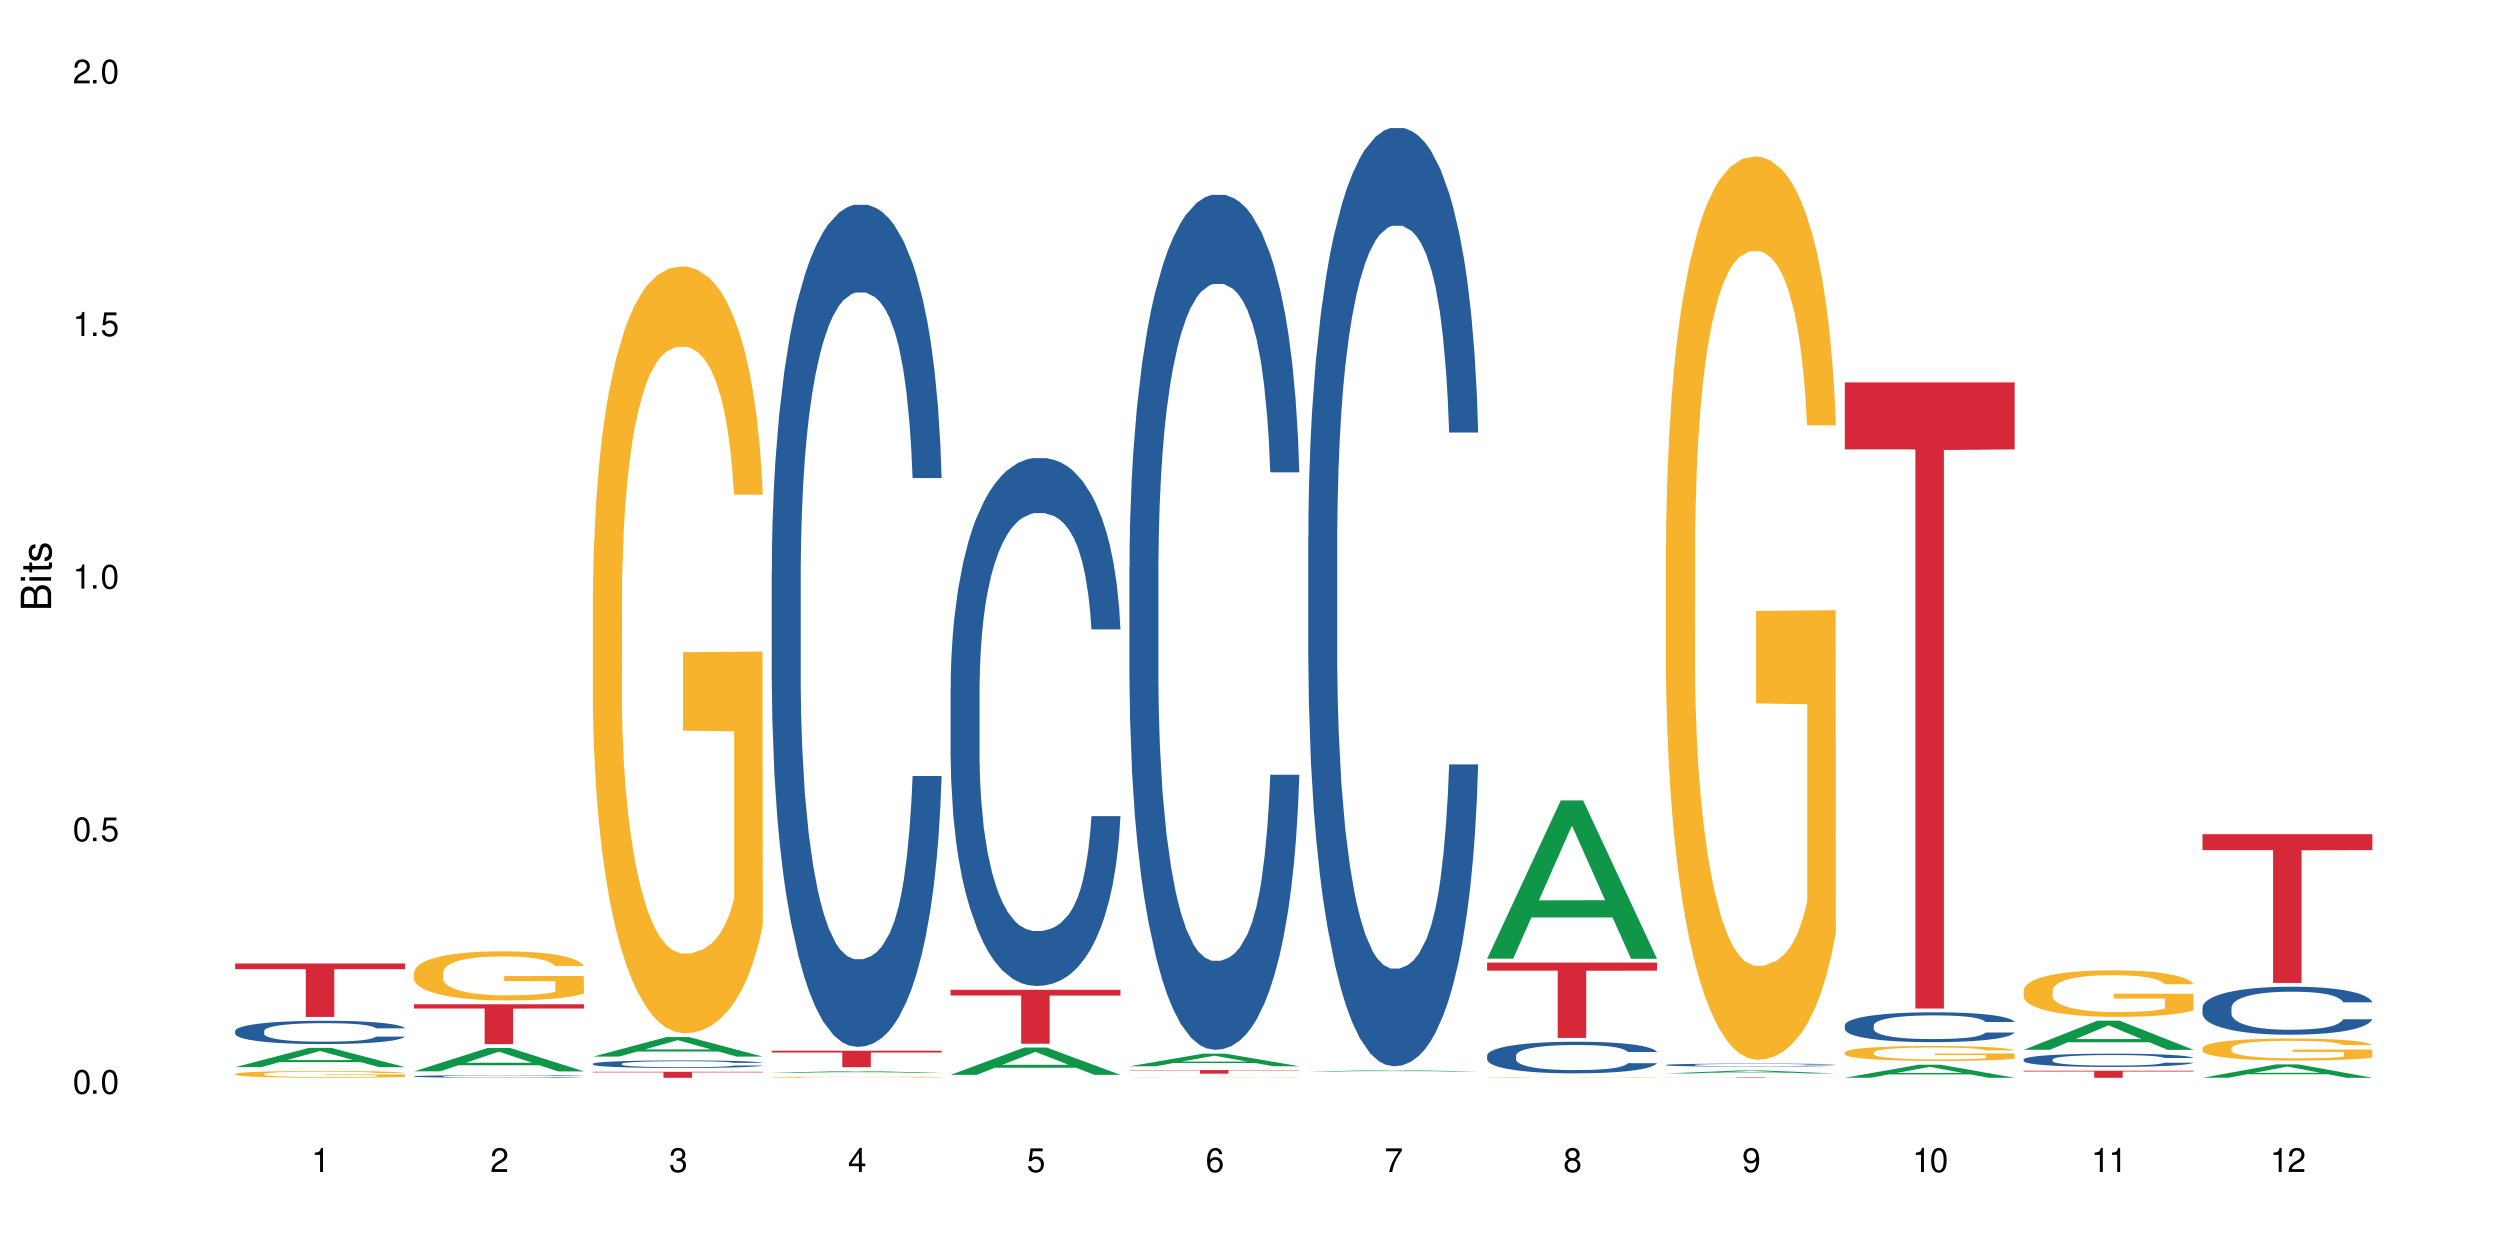 <?xml version="1.0" encoding="UTF-8"?>
<svg xmlns="http://www.w3.org/2000/svg" xmlns:xlink="http://www.w3.org/1999/xlink" width="720" height="360" viewBox="0 0 720 360">
<defs>
<g>
<g id="glyph-0-0">
</g>
<g id="glyph-0-1">
<path d="M 2.641 -6.938 C 2 -6.938 1.422 -6.656 1.078 -6.172 C 0.641 -5.562 0.406 -4.641 0.406 -3.359 C 0.406 -1.016 1.188 0.219 2.641 0.219 C 4.078 0.219 4.859 -1.016 4.859 -3.297 C 4.859 -4.641 4.656 -5.547 4.203 -6.172 C 3.844 -6.656 3.281 -6.938 2.641 -6.938 Z M 2.641 -6.188 C 3.547 -6.188 4 -5.25 4 -3.375 C 4 -1.406 3.562 -0.484 2.625 -0.484 C 1.734 -0.484 1.281 -1.438 1.281 -3.344 C 1.281 -5.25 1.734 -6.188 2.641 -6.188 Z M 2.641 -6.188 "/>
</g>
<g id="glyph-0-2">
<path d="M 1.828 -1 L 0.828 -1 L 0.828 0 L 1.828 0 Z M 1.828 -1 "/>
</g>
<g id="glyph-0-3">
<path d="M 4.562 -6.797 L 1.062 -6.797 L 0.547 -3.094 L 1.328 -3.094 C 1.719 -3.562 2.047 -3.734 2.578 -3.734 C 3.484 -3.734 4.062 -3.109 4.062 -2.094 C 4.062 -1.125 3.484 -0.531 2.578 -0.531 C 1.828 -0.531 1.375 -0.906 1.188 -1.672 L 0.328 -1.672 C 0.453 -1.109 0.547 -0.844 0.75 -0.594 C 1.125 -0.078 1.828 0.219 2.594 0.219 C 3.969 0.219 4.922 -0.781 4.922 -2.219 C 4.922 -3.562 4.031 -4.484 2.719 -4.484 C 2.25 -4.484 1.859 -4.359 1.469 -4.062 L 1.734 -5.969 L 4.562 -5.969 Z M 4.562 -6.797 "/>
</g>
<g id="glyph-0-4">
<path d="M 2.484 -4.938 L 2.484 0 L 3.328 0 L 3.328 -6.938 L 2.766 -6.938 C 2.469 -5.875 2.281 -5.734 0.984 -5.562 L 0.984 -4.938 Z M 2.484 -4.938 "/>
</g>
<g id="glyph-0-5">
<path d="M 4.859 -0.828 L 1.281 -0.828 C 1.359 -1.406 1.672 -1.781 2.5 -2.281 L 3.469 -2.828 C 4.406 -3.344 4.906 -4.062 4.906 -4.906 C 4.906 -5.484 4.672 -6.031 4.266 -6.406 C 3.859 -6.766 3.375 -6.938 2.719 -6.938 C 1.859 -6.938 1.219 -6.625 0.844 -6.031 C 0.609 -5.672 0.5 -5.234 0.484 -4.531 L 1.328 -4.531 C 1.359 -5.016 1.406 -5.281 1.531 -5.516 C 1.75 -5.938 2.188 -6.203 2.703 -6.203 C 3.469 -6.203 4.031 -5.641 4.031 -4.891 C 4.031 -4.344 3.719 -3.859 3.125 -3.516 L 2.234 -3 C 0.812 -2.172 0.406 -1.531 0.328 -0.016 L 4.859 -0.016 Z M 4.859 -0.828 "/>
</g>
<g id="glyph-0-6">
<path d="M 2.125 -3.188 L 2.578 -3.188 C 3.5 -3.188 3.984 -2.766 3.984 -1.922 C 3.984 -1.062 3.469 -0.531 2.594 -0.531 C 1.656 -0.531 1.203 -1 1.156 -2.016 L 0.312 -2.016 C 0.344 -1.453 0.438 -1.094 0.609 -0.781 C 0.953 -0.109 1.625 0.219 2.547 0.219 C 3.953 0.219 4.859 -0.625 4.859 -1.938 C 4.859 -2.828 4.516 -3.297 3.703 -3.594 C 4.344 -3.844 4.656 -4.328 4.656 -5.031 C 4.656 -6.219 3.875 -6.938 2.578 -6.938 C 1.203 -6.938 0.484 -6.172 0.453 -4.703 L 1.297 -4.703 C 1.312 -5.125 1.344 -5.359 1.453 -5.578 C 1.641 -5.969 2.062 -6.203 2.594 -6.203 C 3.344 -6.203 3.797 -5.75 3.797 -5 C 3.797 -4.516 3.609 -4.219 3.25 -4.047 C 3.016 -3.953 2.703 -3.922 2.125 -3.906 Z M 2.125 -3.188 "/>
</g>
<g id="glyph-0-7">
<path d="M 3.141 -1.672 L 3.141 0 L 3.984 0 L 3.984 -1.672 L 4.984 -1.672 L 4.984 -2.438 L 3.984 -2.438 L 3.984 -6.938 L 3.359 -6.938 L 0.266 -2.578 L 0.266 -1.672 Z M 3.141 -2.438 L 1 -2.438 L 3.141 -5.5 Z M 3.141 -2.438 "/>
</g>
<g id="glyph-0-8">
<path d="M 4.781 -5.125 C 4.609 -6.266 3.891 -6.938 2.844 -6.938 C 2.094 -6.938 1.422 -6.578 1.031 -5.953 C 0.594 -5.266 0.406 -4.422 0.406 -3.172 C 0.406 -2 0.578 -1.25 0.984 -0.641 C 1.359 -0.078 1.953 0.219 2.703 0.219 C 3.984 0.219 4.922 -0.75 4.922 -2.094 C 4.922 -3.375 4.062 -4.281 2.844 -4.281 C 2.172 -4.281 1.641 -4.031 1.281 -3.516 C 1.281 -5.234 1.828 -6.188 2.797 -6.188 C 3.391 -6.188 3.797 -5.797 3.938 -5.125 Z M 2.734 -3.531 C 3.547 -3.531 4.062 -2.953 4.062 -2.031 C 4.062 -1.156 3.484 -0.531 2.703 -0.531 C 1.922 -0.531 1.328 -1.188 1.328 -2.078 C 1.328 -2.938 1.906 -3.531 2.734 -3.531 Z M 2.734 -3.531 "/>
</g>
<g id="glyph-0-9">
<path d="M 4.984 -6.797 L 0.438 -6.797 L 0.438 -5.969 L 4.109 -5.969 C 2.5 -3.656 1.828 -2.234 1.328 0 L 2.219 0 C 2.594 -2.172 3.453 -4.047 4.984 -6.094 Z M 4.984 -6.797 "/>
</g>
<g id="glyph-0-10">
<path d="M 3.75 -3.656 C 4.469 -4.094 4.688 -4.438 4.688 -5.078 C 4.688 -6.172 3.844 -6.938 2.641 -6.938 C 1.438 -6.938 0.594 -6.172 0.594 -5.094 C 0.594 -4.438 0.812 -4.094 1.516 -3.656 C 0.734 -3.266 0.359 -2.703 0.359 -1.922 C 0.359 -0.656 1.281 0.219 2.641 0.219 C 3.984 0.219 4.922 -0.656 4.922 -1.922 C 4.922 -2.703 4.531 -3.266 3.75 -3.656 Z M 2.641 -6.188 C 3.359 -6.188 3.812 -5.75 3.812 -5.062 C 3.812 -4.406 3.344 -3.984 2.641 -3.984 C 1.922 -3.984 1.453 -4.406 1.453 -5.078 C 1.453 -5.75 1.922 -6.188 2.641 -6.188 Z M 2.641 -3.266 C 3.484 -3.266 4.062 -2.719 4.062 -1.906 C 4.062 -1.078 3.484 -0.531 2.625 -0.531 C 1.797 -0.531 1.219 -1.094 1.219 -1.906 C 1.219 -2.719 1.781 -3.266 2.641 -3.266 Z M 2.641 -3.266 "/>
</g>
<g id="glyph-0-11">
<path d="M 0.516 -1.578 C 0.672 -0.453 1.406 0.219 2.438 0.219 C 3.188 0.219 3.859 -0.141 4.266 -0.766 C 4.688 -1.453 4.891 -2.297 4.891 -3.547 C 4.891 -4.719 4.703 -5.453 4.312 -6.078 C 3.938 -6.641 3.344 -6.938 2.594 -6.938 C 1.297 -6.938 0.359 -5.969 0.359 -4.625 C 0.359 -3.344 1.234 -2.453 2.453 -2.453 C 3.094 -2.453 3.578 -2.672 4.016 -3.203 C 4 -1.484 3.469 -0.531 2.5 -0.531 C 1.906 -0.531 1.484 -0.906 1.359 -1.578 Z M 2.578 -6.203 C 3.375 -6.203 3.969 -5.531 3.969 -4.641 C 3.969 -3.797 3.391 -3.188 2.547 -3.188 C 1.734 -3.188 1.234 -3.766 1.234 -4.688 C 1.234 -5.562 1.797 -6.203 2.578 -6.203 Z M 2.578 -6.203 "/>
</g>
<g id="glyph-1-0">
</g>
<g id="glyph-1-1">
<path d="M 0 -0.953 L 0 -4.891 C 0 -5.719 -0.234 -6.344 -0.734 -6.797 C -1.188 -7.234 -1.812 -7.469 -2.5 -7.469 C -3.547 -7.469 -4.188 -7 -4.625 -5.875 C -4.984 -6.688 -5.625 -7.094 -6.531 -7.094 C -7.172 -7.094 -7.734 -6.859 -8.141 -6.391 C -8.562 -5.922 -8.75 -5.344 -8.75 -4.5 L -8.75 -0.953 Z M -4.984 -2.062 L -7.766 -2.062 L -7.766 -4.219 C -7.766 -4.844 -7.688 -5.203 -7.453 -5.5 C -7.219 -5.812 -6.859 -5.969 -6.375 -5.969 C -5.891 -5.969 -5.531 -5.812 -5.297 -5.5 C -5.062 -5.203 -4.984 -4.844 -4.984 -4.219 Z M -0.984 -2.062 L -4 -2.062 L -4 -4.781 C -4 -5.766 -3.438 -6.359 -2.484 -6.359 C -1.547 -6.359 -0.984 -5.766 -0.984 -4.781 Z M -0.984 -2.062 "/>
</g>
<g id="glyph-1-2">
<path d="M -6.281 -1.797 L -6.281 -0.797 L 0 -0.797 L 0 -1.797 Z M -8.75 -1.797 L -8.75 -0.797 L -7.484 -0.797 L -7.484 -1.797 Z M -8.75 -1.797 "/>
</g>
<g id="glyph-1-3">
<path d="M -6.281 -3.047 L -6.281 -2.016 L -8.016 -2.016 L -8.016 -1.016 L -6.281 -1.016 L -6.281 -0.172 L -5.469 -0.172 L -5.469 -1.016 L -0.719 -1.016 C -0.078 -1.016 0.281 -1.453 0.281 -2.234 C 0.281 -2.5 0.25 -2.719 0.188 -3.047 L -0.641 -3.047 C -0.609 -2.906 -0.594 -2.766 -0.594 -2.562 C -0.594 -2.141 -0.719 -2.016 -1.156 -2.016 L -5.469 -2.016 L -5.469 -3.047 Z M -6.281 -3.047 "/>
</g>
<g id="glyph-1-4">
<path d="M -4.531 -5.25 C -5.766 -5.25 -6.469 -4.422 -6.469 -2.969 C -6.469 -1.516 -5.719 -0.562 -4.547 -0.562 C -3.562 -0.562 -3.094 -1.062 -2.734 -2.562 L -2.516 -3.484 C -2.344 -4.188 -2.094 -4.469 -1.641 -4.469 C -1.047 -4.469 -0.641 -3.875 -0.641 -3 C -0.641 -2.453 -0.797 -2 -1.062 -1.75 C -1.25 -1.594 -1.422 -1.531 -1.875 -1.469 L -1.875 -0.406 C -0.422 -0.453 0.281 -1.266 0.281 -2.922 C 0.281 -4.5 -0.5 -5.516 -1.719 -5.516 C -2.656 -5.516 -3.172 -4.984 -3.469 -3.734 L -3.703 -2.766 C -3.891 -1.953 -4.156 -1.609 -4.594 -1.609 C -5.188 -1.609 -5.547 -2.125 -5.547 -2.938 C -5.547 -3.75 -5.203 -4.172 -4.531 -4.203 Z M -4.531 -5.25 "/>
</g>
</g>
</defs>
<rect x="-72" y="-36" width="864" height="432" fill="rgb(100%, 100%, 100%)" fill-opacity="1"/>
<path fill-rule="nonzero" fill="rgb(6.275%, 58.824%, 28.235%)" fill-opacity="1" d="M 67.73 307.336 L 67.785 307.332 L 88.957 301.793 L 95.387 301.793 L 116.664 307.344 L 109.188 307.344 L 103.855 305.895 L 80.488 305.895 L 75.258 307.336 L 67.73 307.336 L 82.734 305.297 L 101.711 305.289 L 92.25 302.699 L 92.145 302.695 L 92.039 302.711 L 82.684 305.289 L 82.734 305.297 Z M 67.73 307.336 "/>
<path fill-rule="nonzero" fill="rgb(14.51%, 36.078%, 60%)" fill-opacity="1" d="M 67.73 296.902 L 67.789 296.898 L 67.789 296.75 L 67.969 296.516 L 68.387 296.223 L 68.805 296.02 L 69.879 295.656 L 71.371 295.309 L 72.922 295.039 L 74.055 294.879 L 75.07 294.758 L 77.398 294.527 L 78.891 294.414 L 80.5 294.309 L 82.469 294.203 L 83.902 294.141 L 87.125 294.043 L 89.512 294 L 91.363 293.984 L 95.359 293.984 L 97.746 294.008 L 99.477 294.039 L 101.387 294.086 L 102.996 294.141 L 105.801 294.277 L 108.309 294.449 L 109.441 294.547 L 111.234 294.738 L 112.605 294.922 L 113.559 295.082 L 114.633 295.309 L 115.59 295.586 L 116.305 295.898 L 116.664 296.16 L 108.309 296.16 L 107.891 295.914 L 107.414 295.727 L 106.52 295.473 L 105.625 295.297 L 104.371 295.117 L 103.238 295 L 101.684 294.887 L 100.312 294.812 L 98.879 294.758 L 97.508 294.719 L 94.883 294.684 L 91.84 294.684 L 90.707 294.695 L 88.379 294.742 L 87.125 294.785 L 85.336 294.871 L 84.082 294.953 L 82.59 295.074 L 81.574 295.18 L 80.32 295.34 L 79.426 295.48 L 78.414 295.684 L 77.816 295.836 L 77.277 296.008 L 76.801 296.211 L 76.441 296.426 L 76.203 296.652 L 76.086 296.875 L 76.086 297.824 L 76.203 298.047 L 76.504 298.305 L 77.277 298.676 L 78.414 299.004 L 79.727 299.262 L 80.977 299.445 L 81.695 299.531 L 82.648 299.629 L 84.141 299.75 L 86.289 299.875 L 87.543 299.922 L 89.453 299.973 L 91.422 299.996 L 94.047 299.996 L 96.375 299.973 L 97.926 299.941 L 99.535 299.891 L 101.746 299.789 L 103.117 299.691 L 104.312 299.574 L 105.207 299.457 L 105.801 299.359 L 106.699 299.168 L 107.414 298.961 L 107.949 298.746 L 108.309 298.535 L 116.664 298.535 L 116.305 298.781 L 115.77 299.02 L 115.23 299.199 L 114.395 299.414 L 113.441 299.605 L 112.066 299.82 L 110.934 299.961 L 109.441 300.113 L 108.07 300.23 L 106.578 300.336 L 104.371 300.457 L 102.938 300.52 L 101.387 300.574 L 99.535 300.621 L 97.211 300.664 L 94.703 300.691 L 92.375 300.695 L 89.871 300.684 L 88.02 300.66 L 85.574 300.605 L 82.531 300.492 L 80.32 300.379 L 78.59 300.262 L 77.102 300.137 L 75.43 299.973 L 73.281 299.703 L 71.969 299.492 L 71.074 299.32 L 70.059 299.082 L 69.344 298.867 L 68.508 298.523 L 67.91 298.09 L 67.73 297.75 Z M 67.73 296.902 "/>
<path fill-rule="nonzero" fill="rgb(96.863%, 70.196%, 16.863%)" fill-opacity="1" d="M 67.73 309.277 L 67.789 309.277 L 67.789 309.242 L 68.031 309.16 L 68.625 309.051 L 69.402 308.961 L 70.238 308.887 L 70.773 308.852 L 71.668 308.797 L 72.445 308.758 L 74.414 308.676 L 76.922 308.602 L 78.293 308.57 L 79.844 308.539 L 82.051 308.504 L 83.066 308.492 L 86.172 308.465 L 89.691 308.445 L 93.57 308.441 L 95.359 308.441 L 97.805 308.449 L 101.148 308.469 L 103.059 308.488 L 104.551 308.504 L 106.102 308.527 L 108.012 308.562 L 109.801 308.605 L 111.234 308.648 L 112.664 308.703 L 113.859 308.762 L 114.871 308.824 L 115.77 308.898 L 116.305 308.961 L 116.664 309.023 L 108.367 309.023 L 107.891 308.961 L 107.355 308.914 L 106.461 308.855 L 105.562 308.812 L 104.668 308.777 L 102.996 308.73 L 101.566 308.703 L 99.777 308.676 L 98.047 308.66 L 96.074 308.648 L 94.883 308.645 L 91.719 308.645 L 88.855 308.66 L 87.184 308.672 L 85.992 308.688 L 84.32 308.715 L 83.305 308.734 L 82.707 308.75 L 80.918 308.805 L 79.727 308.855 L 79.07 308.891 L 78.234 308.941 L 77.637 308.992 L 76.98 309.062 L 76.621 309.117 L 76.145 309.238 L 76.086 309.559 L 76.266 309.629 L 76.621 309.699 L 77.102 309.766 L 77.816 309.832 L 78.531 309.887 L 79.785 309.953 L 80.859 310 L 81.695 310.031 L 83.305 310.078 L 83.961 310.098 L 85.512 310.129 L 87.125 310.152 L 89.094 310.176 L 90.586 310.184 L 92.973 310.195 L 96.016 310.195 L 99.598 310.184 L 101.863 310.168 L 103.414 310.156 L 104.43 310.141 L 105.684 310.121 L 106.578 310.105 L 107.414 310.086 L 108.43 310.055 L 108.43 309.629 L 93.688 309.625 L 93.688 309.426 L 116.602 309.426 L 116.664 310.121 L 115.41 310.172 L 113.859 310.219 L 112.367 310.254 L 110.816 310.285 L 108.605 310.316 L 106.816 310.34 L 104.07 310.363 L 101.566 310.379 L 98.941 310.391 L 96.613 310.395 L 93.867 310.398 L 91.422 310.395 L 88.797 310.383 L 86.707 310.371 L 84.797 310.352 L 82.887 310.328 L 80.5 310.289 L 78.949 310.262 L 77.34 310.223 L 75.727 310.18 L 74.297 310.129 L 73.34 310.094 L 72.387 310.051 L 71.371 309.996 L 70.418 309.934 L 69.699 309.879 L 69.043 309.816 L 68.566 309.758 L 68.09 309.676 L 67.852 309.613 L 67.73 309.559 Z M 67.73 309.277 "/>
<path fill-rule="nonzero" fill="rgb(83.922%, 15.686%, 22.353%)" fill-opacity="1" d="M 67.73 277.477 L 116.664 277.477 L 116.664 279.125 L 96.27 279.141 L 96.27 292.883 L 88.066 292.883 L 88.066 279.156 L 87.945 279.125 L 67.73 279.125 Z M 67.73 277.477 "/>
<path fill-rule="nonzero" fill="rgb(6.275%, 58.824%, 28.235%)" fill-opacity="1" d="M 119.238 308.551 L 119.289 308.543 L 140.465 301.805 L 146.895 301.805 L 168.172 308.559 L 160.695 308.559 L 155.363 306.793 L 131.996 306.793 L 126.766 308.551 L 119.238 308.551 L 134.242 306.066 L 153.219 306.059 L 143.758 302.906 L 143.652 302.902 L 143.547 302.922 L 134.191 306.059 L 134.242 306.066 Z M 119.238 308.551 "/>
<path fill-rule="nonzero" fill="rgb(14.51%, 36.078%, 60%)" fill-opacity="1" d="M 119.238 309.977 L 119.297 309.977 L 119.297 309.961 L 119.477 309.938 L 119.895 309.902 L 120.312 309.879 L 121.387 309.84 L 122.879 309.801 L 124.43 309.773 L 125.562 309.754 L 126.578 309.742 L 128.906 309.715 L 130.398 309.703 L 132.008 309.691 L 133.977 309.68 L 135.41 309.672 L 138.633 309.66 L 141.02 309.656 L 149.254 309.656 L 150.984 309.66 L 152.895 309.668 L 154.504 309.672 L 157.309 309.688 L 159.816 309.707 L 160.949 309.719 L 162.742 309.738 L 164.113 309.758 L 165.066 309.777 L 166.141 309.801 L 167.098 309.832 L 167.812 309.867 L 168.172 309.895 L 159.816 309.895 L 159.398 309.867 L 158.922 309.848 L 158.027 309.82 L 157.133 309.801 L 155.879 309.781 L 154.746 309.77 L 153.191 309.754 L 151.82 309.746 L 150.387 309.742 L 149.016 309.738 L 146.391 309.734 L 142.211 309.734 L 139.887 309.738 L 138.633 309.746 L 136.844 309.754 L 135.59 309.762 L 134.098 309.777 L 133.082 309.789 L 131.828 309.805 L 130.934 309.82 L 129.922 309.844 L 129.324 309.859 L 128.785 309.879 L 128.309 309.902 L 127.949 309.926 L 127.711 309.949 L 127.594 309.977 L 127.594 310.082 L 127.711 310.105 L 128.012 310.133 L 128.785 310.176 L 129.922 310.211 L 131.234 310.238 L 132.484 310.258 L 133.203 310.27 L 134.156 310.281 L 135.648 310.293 L 137.797 310.309 L 139.051 310.312 L 140.961 310.316 L 142.93 310.32 L 145.555 310.32 L 147.883 310.316 L 149.434 310.312 L 151.043 310.309 L 153.254 310.297 L 154.625 310.285 L 155.816 310.273 L 156.715 310.262 L 157.309 310.25 L 158.207 310.23 L 158.922 310.207 L 159.457 310.184 L 159.816 310.16 L 168.172 310.16 L 167.812 310.188 L 167.277 310.211 L 166.738 310.23 L 165.902 310.258 L 164.949 310.277 L 163.574 310.301 L 162.441 310.316 L 160.949 310.332 L 159.578 310.348 L 158.086 310.359 L 155.879 310.371 L 154.445 310.379 L 152.895 310.383 L 151.043 310.391 L 148.719 310.395 L 146.211 310.398 L 143.883 310.398 L 141.379 310.395 L 139.527 310.395 L 137.082 310.387 L 134.039 310.375 L 131.828 310.363 L 130.098 310.352 L 128.605 310.336 L 126.938 310.316 L 124.789 310.289 L 123.477 310.266 L 122.582 310.246 L 121.566 310.219 L 120.852 310.195 L 120.016 310.156 L 119.418 310.109 L 119.238 310.07 Z M 119.238 309.977 "/>
<path fill-rule="nonzero" fill="rgb(96.863%, 70.196%, 16.863%)" fill-opacity="1" d="M 119.238 280.043 L 119.297 280.027 L 119.297 279.77 L 119.535 279.188 L 120.133 278.387 L 120.91 277.727 L 121.746 277.211 L 122.281 276.941 L 123.176 276.551 L 123.953 276.266 L 125.922 275.688 L 128.43 275.145 L 129.801 274.91 L 131.352 274.691 L 133.559 274.445 L 134.574 274.355 L 137.676 274.148 L 141.199 274.02 L 145.078 273.98 L 146.867 273.992 L 149.312 274.043 L 152.656 274.188 L 154.566 274.316 L 156.059 274.445 L 157.609 274.613 L 159.52 274.871 L 161.309 275.184 L 162.742 275.492 L 164.172 275.879 L 165.367 276.293 L 166.379 276.746 L 167.277 277.289 L 167.812 277.742 L 168.172 278.191 L 159.875 278.191 L 159.398 277.742 L 158.863 277.391 L 157.965 276.965 L 157.07 276.656 L 156.176 276.41 L 154.504 276.074 L 153.074 275.867 L 151.281 275.688 L 149.551 275.57 L 147.582 275.492 L 146.391 275.465 L 143.227 275.465 L 140.363 275.559 L 138.691 275.66 L 137.5 275.762 L 135.828 275.957 L 134.812 276.113 L 134.215 276.215 L 132.426 276.617 L 131.234 276.977 L 130.578 277.223 L 129.742 277.613 L 129.145 277.961 L 128.488 278.477 L 128.129 278.863 L 127.652 279.742 L 127.594 282.07 L 127.773 282.562 L 128.129 283.09 L 128.605 283.555 L 129.324 284.047 L 130.039 284.422 L 131.293 284.926 L 132.367 285.262 L 133.203 285.48 L 134.812 285.832 L 135.469 285.945 L 137.02 286.18 L 138.633 286.359 L 140.602 286.516 L 142.094 286.594 L 144.48 286.656 L 147.523 286.656 L 151.105 286.582 L 153.371 286.477 L 154.922 286.375 L 155.938 286.285 L 157.191 286.141 L 158.086 286.012 L 158.922 285.871 L 159.938 285.648 L 159.938 282.562 L 145.195 282.547 L 145.195 281.102 L 168.109 281.09 L 168.172 286.141 L 166.918 286.488 L 165.367 286.824 L 163.875 287.086 L 162.324 287.305 L 160.113 287.551 L 158.324 287.703 L 155.578 287.887 L 153.074 288.004 L 150.449 288.078 L 148.121 288.117 L 145.375 288.133 L 142.93 288.105 L 140.305 288.027 L 138.215 287.926 L 136.305 287.797 L 134.395 287.629 L 132.008 287.355 L 130.457 287.137 L 128.848 286.863 L 127.234 286.543 L 125.801 286.191 L 124.848 285.922 L 123.895 285.609 L 122.879 285.223 L 121.926 284.785 L 121.207 284.383 L 120.551 283.93 L 120.074 283.504 L 119.598 282.922 L 119.359 282.457 L 119.238 282.059 Z M 119.238 280.043 "/>
<path fill-rule="nonzero" fill="rgb(83.922%, 15.686%, 22.353%)" fill-opacity="1" d="M 119.238 289.23 L 168.172 289.23 L 168.172 290.457 L 147.777 290.469 L 147.777 300.707 L 139.574 300.707 L 139.574 290.48 L 139.453 290.457 L 119.238 290.457 Z M 119.238 289.23 "/>
<path fill-rule="nonzero" fill="rgb(6.275%, 58.824%, 28.235%)" fill-opacity="1" d="M 170.746 304.305 L 170.797 304.301 L 191.973 298.668 L 198.402 298.668 L 219.68 304.309 L 212.203 304.309 L 206.871 302.84 L 183.504 302.84 L 178.273 304.305 L 170.746 304.305 L 185.75 302.23 L 204.727 302.223 L 195.266 299.59 L 195.16 299.586 L 195.055 299.602 L 185.699 302.223 L 185.75 302.23 Z M 170.746 304.305 "/>
<path fill-rule="nonzero" fill="rgb(14.51%, 36.078%, 60%)" fill-opacity="1" d="M 170.746 306.352 L 170.805 306.348 L 170.805 306.301 L 170.984 306.227 L 171.402 306.129 L 171.82 306.066 L 172.895 305.949 L 174.387 305.836 L 175.938 305.75 L 177.07 305.699 L 178.086 305.656 L 180.414 305.586 L 181.906 305.547 L 183.516 305.516 L 185.484 305.48 L 186.918 305.461 L 190.141 305.43 L 192.527 305.414 L 194.375 305.41 L 198.375 305.41 L 200.762 305.418 L 202.492 305.426 L 204.402 305.441 L 206.012 305.461 L 208.816 305.504 L 211.324 305.559 L 212.457 305.59 L 214.25 305.652 L 215.621 305.711 L 216.574 305.762 L 217.648 305.836 L 218.605 305.926 L 219.32 306.027 L 219.68 306.109 L 211.324 306.109 L 210.906 306.031 L 210.43 305.969 L 209.535 305.891 L 208.641 305.832 L 207.387 305.773 L 206.25 305.738 L 204.699 305.699 L 203.328 305.676 L 201.895 305.656 L 200.523 305.645 L 197.898 305.633 L 194.855 305.633 L 193.719 305.637 L 191.395 305.652 L 190.141 305.668 L 188.352 305.695 L 187.098 305.723 L 185.605 305.762 L 184.59 305.793 L 183.336 305.848 L 182.441 305.891 L 181.426 305.957 L 180.832 306.008 L 180.293 306.062 L 179.816 306.125 L 179.457 306.195 L 179.219 306.27 L 179.102 306.34 L 179.102 306.645 L 179.219 306.719 L 179.52 306.801 L 180.293 306.922 L 181.426 307.027 L 182.742 307.109 L 183.992 307.168 L 184.711 307.195 L 185.664 307.227 L 187.156 307.266 L 189.305 307.309 L 190.559 307.324 L 192.469 307.34 L 194.438 307.348 L 197.062 307.348 L 199.391 307.34 L 200.941 307.328 L 202.551 307.312 L 204.762 307.277 L 206.133 307.246 L 207.324 307.211 L 208.223 307.172 L 208.816 307.141 L 209.711 307.078 L 210.43 307.012 L 210.965 306.941 L 211.324 306.875 L 219.68 306.875 L 219.32 306.953 L 218.785 307.031 L 218.246 307.09 L 217.41 307.16 L 216.457 307.219 L 215.082 307.289 L 213.949 307.336 L 212.457 307.383 L 211.086 307.422 L 209.594 307.453 L 207.387 307.496 L 205.953 307.516 L 204.402 307.531 L 202.551 307.547 L 200.227 307.562 L 197.719 307.57 L 195.391 307.57 L 192.887 307.566 L 191.035 307.559 L 188.59 307.543 L 185.547 307.508 L 183.336 307.469 L 181.605 307.43 L 180.113 307.391 L 178.445 307.34 L 176.297 307.25 L 174.984 307.184 L 174.086 307.129 L 173.074 307.051 L 172.355 306.984 L 171.523 306.871 L 170.926 306.73 L 170.746 306.621 Z M 170.746 306.352 "/>
<path fill-rule="nonzero" fill="rgb(96.863%, 70.196%, 16.863%)" fill-opacity="1" d="M 170.746 171.301 L 170.805 171.098 L 170.805 167.066 L 171.043 157.988 L 171.641 145.48 L 172.418 135.195 L 173.254 127.125 L 173.789 122.891 L 174.684 116.84 L 175.461 112.402 L 177.43 103.324 L 179.938 94.852 L 181.309 91.223 L 182.859 87.793 L 185.066 83.961 L 186.082 82.547 L 189.184 79.32 L 192.707 77.305 L 196.586 76.699 L 198.375 76.898 L 200.82 77.707 L 204.164 79.926 L 206.074 81.941 L 207.566 83.961 L 209.117 86.582 L 211.027 90.617 L 212.816 95.457 L 214.25 100.297 L 215.68 106.352 L 216.875 112.805 L 217.887 119.863 L 218.785 128.336 L 219.32 135.395 L 219.68 142.457 L 211.383 142.457 L 210.906 135.395 L 210.371 129.949 L 209.473 123.293 L 208.578 118.453 L 207.684 114.621 L 206.012 109.375 L 204.582 106.148 L 202.789 103.324 L 201.059 101.508 L 199.09 100.297 L 197.898 99.895 L 194.734 99.895 L 191.871 101.309 L 190.199 102.922 L 189.008 104.535 L 187.336 107.559 L 186.32 109.98 L 185.723 111.594 L 183.934 117.848 L 182.742 123.496 L 182.086 127.328 L 181.25 133.379 L 180.652 138.824 L 179.996 146.895 L 179.637 152.945 L 179.16 166.66 L 179.102 202.969 L 179.281 210.633 L 179.637 218.902 L 180.113 226.164 L 180.832 233.832 L 181.547 239.68 L 182.801 247.547 L 183.875 252.793 L 184.711 256.219 L 186.32 261.668 L 186.977 263.48 L 188.527 267.113 L 190.141 269.938 L 192.109 272.355 L 193.602 273.566 L 195.988 274.574 L 199.031 274.574 L 202.613 273.367 L 204.879 271.754 L 206.43 270.137 L 207.445 268.727 L 208.699 266.508 L 209.594 264.492 L 210.43 262.273 L 211.445 258.844 L 211.445 210.633 L 196.703 210.434 L 196.703 187.84 L 219.617 187.641 L 219.68 266.508 L 218.426 271.953 L 216.875 277.199 L 215.383 281.234 L 213.832 284.66 L 211.621 288.492 L 209.832 290.914 L 207.086 293.738 L 204.582 295.555 L 201.957 296.766 L 199.629 297.371 L 196.883 297.57 L 194.438 297.168 L 191.812 295.957 L 189.723 294.344 L 187.812 292.328 L 185.902 289.703 L 183.516 285.469 L 181.965 282.039 L 180.355 277.805 L 178.742 272.762 L 177.309 267.312 L 176.355 263.078 L 175.402 258.238 L 174.387 252.188 L 173.43 245.328 L 172.715 239.074 L 172.059 232.016 L 171.582 225.359 L 171.105 216.281 L 170.867 209.02 L 170.746 202.766 Z M 170.746 171.301 "/>
<path fill-rule="nonzero" fill="rgb(83.922%, 15.686%, 22.353%)" fill-opacity="1" d="M 170.746 308.672 L 219.68 308.672 L 219.68 308.855 L 199.285 308.855 L 199.285 310.398 L 191.078 310.398 L 191.078 308.859 L 190.961 308.855 L 170.746 308.855 Z M 170.746 308.672 "/>
<path fill-rule="nonzero" fill="rgb(6.275%, 58.824%, 28.235%)" fill-opacity="1" d="M 222.254 308.996 L 222.305 308.992 L 243.48 308.457 L 249.91 308.457 L 271.188 308.996 L 263.711 308.996 L 258.379 308.855 L 235.008 308.855 L 229.781 308.996 L 222.254 308.996 L 237.258 308.797 L 256.234 308.797 L 246.773 308.543 L 246.668 308.543 L 246.562 308.547 L 237.207 308.797 L 237.258 308.797 Z M 222.254 308.996 "/>
<path fill-rule="nonzero" fill="rgb(14.51%, 36.078%, 60%)" fill-opacity="1" d="M 222.254 164.512 L 222.312 164.289 L 222.312 158.969 L 222.492 150.543 L 222.91 139.902 L 223.328 132.586 L 224.402 119.508 L 225.895 106.871 L 227.445 97.117 L 228.578 91.352 L 229.594 86.918 L 231.922 78.715 L 233.414 74.504 L 235.023 70.734 L 236.992 66.969 L 238.426 64.75 L 241.648 61.203 L 244.035 59.652 L 245.883 58.988 L 249.883 58.988 L 252.27 59.875 L 254 60.98 L 255.91 62.754 L 257.52 64.75 L 260.324 69.629 L 262.832 75.836 L 263.965 79.383 L 265.754 86.254 L 267.129 92.906 L 268.082 98.668 L 269.156 106.871 L 270.113 116.848 L 270.828 128.152 L 271.188 137.688 L 262.832 137.688 L 262.414 128.816 L 261.938 121.945 L 261.043 112.855 L 260.145 106.426 L 258.895 100 L 257.758 95.785 L 256.207 91.574 L 254.836 88.914 L 253.402 86.918 L 252.031 85.59 L 249.406 84.258 L 246.363 84.258 L 245.227 84.703 L 242.902 86.477 L 241.648 88.027 L 239.855 91.133 L 238.605 94.012 L 237.113 98.445 L 236.098 102.215 L 234.844 107.98 L 233.949 113.078 L 232.934 120.395 L 232.34 125.938 L 231.801 132.145 L 231.324 139.461 L 230.965 147.219 L 230.727 155.422 L 230.609 163.402 L 230.609 197.762 L 230.727 205.742 L 231.027 215.055 L 231.801 228.578 L 232.934 240.328 L 234.25 249.637 L 235.5 256.289 L 236.219 259.391 L 237.172 262.941 L 238.664 267.375 L 240.812 271.809 L 242.066 273.582 L 243.977 275.355 L 245.945 276.242 L 248.57 276.242 L 250.898 275.355 L 252.449 274.246 L 254.059 272.473 L 256.266 268.703 L 257.641 265.156 L 258.832 260.945 L 259.73 256.73 L 260.324 253.184 L 261.219 246.312 L 261.938 238.777 L 262.473 231.016 L 262.832 223.48 L 271.188 223.48 L 270.828 232.348 L 270.289 240.992 L 269.754 247.422 L 268.918 255.18 L 267.965 262.055 L 266.59 269.812 L 265.457 274.91 L 263.965 280.453 L 262.594 284.664 L 261.102 288.434 L 258.895 292.867 L 257.461 295.086 L 255.91 297.078 L 254.059 298.852 L 251.73 300.406 L 249.227 301.293 L 246.898 301.512 L 244.391 301.07 L 242.543 300.184 L 240.098 298.188 L 237.051 294.199 L 234.844 289.984 L 233.113 285.773 L 231.621 281.34 L 229.953 275.355 L 227.805 265.602 L 226.492 258.062 L 225.594 251.855 L 224.582 243.211 L 223.863 235.449 L 223.031 223.035 L 222.434 207.297 L 222.254 195.102 Z M 222.254 164.512 "/>
<path fill-rule="nonzero" fill="rgb(96.863%, 70.196%, 16.863%)" fill-opacity="1" d="M 222.254 310.223 L 222.312 310.223 L 222.312 310.219 L 222.551 310.207 L 223.148 310.188 L 223.926 310.176 L 224.762 310.164 L 225.297 310.156 L 226.191 310.148 L 226.969 310.145 L 228.938 310.129 L 231.445 310.117 L 232.816 310.113 L 234.367 310.109 L 236.574 310.102 L 237.59 310.102 L 240.691 310.098 L 244.215 310.094 L 252.328 310.094 L 255.672 310.098 L 257.582 310.102 L 259.07 310.102 L 260.625 310.105 L 262.535 310.113 L 264.324 310.121 L 265.754 310.125 L 267.188 310.133 L 268.383 310.145 L 269.395 310.152 L 270.289 310.164 L 271.188 310.184 L 262.891 310.184 L 262.414 310.176 L 261.875 310.168 L 260.98 310.156 L 260.086 310.152 L 259.191 310.145 L 257.52 310.137 L 256.09 310.133 L 254.297 310.129 L 252.566 310.129 L 250.598 310.125 L 246.242 310.125 L 243.379 310.129 L 241.707 310.129 L 240.516 310.133 L 238.844 310.137 L 237.828 310.141 L 237.23 310.141 L 235.441 310.148 L 234.25 310.156 L 233.59 310.164 L 232.758 310.172 L 232.16 310.18 L 231.504 310.191 L 231.145 310.199 L 230.668 310.219 L 230.609 310.266 L 230.785 310.277 L 231.145 310.289 L 231.621 310.301 L 232.34 310.309 L 233.055 310.316 L 234.309 310.328 L 235.383 310.336 L 236.219 310.34 L 237.828 310.348 L 238.484 310.352 L 240.035 310.355 L 241.648 310.359 L 243.617 310.363 L 245.109 310.363 L 247.496 310.367 L 250.539 310.367 L 254.121 310.363 L 256.387 310.363 L 257.938 310.359 L 258.953 310.359 L 260.207 310.355 L 261.102 310.352 L 261.938 310.348 L 262.949 310.344 L 262.949 310.277 L 248.211 310.277 L 248.211 310.246 L 271.125 310.246 L 271.188 310.355 L 269.934 310.363 L 268.383 310.371 L 266.891 310.375 L 265.34 310.379 L 263.129 310.387 L 261.34 310.387 L 258.594 310.391 L 256.09 310.395 L 253.465 310.398 L 245.945 310.398 L 243.32 310.395 L 241.23 310.395 L 237.41 310.387 L 235.023 310.383 L 233.473 310.375 L 231.859 310.371 L 230.25 310.363 L 228.816 310.355 L 227.863 310.352 L 226.91 310.344 L 225.895 310.336 L 224.938 310.324 L 224.223 310.316 L 223.566 310.309 L 222.613 310.285 L 222.375 310.277 L 222.254 310.266 Z M 222.254 310.223 "/>
<path fill-rule="nonzero" fill="rgb(83.922%, 15.686%, 22.353%)" fill-opacity="1" d="M 222.254 302.613 L 271.188 302.613 L 271.188 303.121 L 250.793 303.125 L 250.793 307.359 L 242.586 307.359 L 242.586 303.129 L 242.469 303.121 L 222.254 303.121 Z M 222.254 302.613 "/>
<path fill-rule="nonzero" fill="rgb(6.275%, 58.824%, 28.235%)" fill-opacity="1" d="M 273.762 309.559 L 273.812 309.551 L 294.984 301.688 L 301.418 301.688 L 322.695 309.566 L 315.219 309.566 L 309.887 307.512 L 286.516 307.512 L 281.289 309.559 L 273.762 309.559 L 288.766 306.66 L 307.742 306.652 L 298.281 302.973 L 298.176 302.969 L 298.07 302.988 L 288.711 306.652 L 288.766 306.66 Z M 273.762 309.559 "/>
<path fill-rule="nonzero" fill="rgb(14.51%, 36.078%, 60%)" fill-opacity="1" d="M 273.762 198.086 L 273.82 197.945 L 273.82 194.609 L 274 189.328 L 274.418 182.66 L 274.836 178.074 L 275.91 169.875 L 277.402 161.953 L 278.953 155.84 L 280.086 152.227 L 281.102 149.449 L 283.43 144.305 L 284.922 141.664 L 286.531 139.305 L 288.5 136.941 L 289.934 135.551 L 293.156 133.328 L 295.543 132.355 L 297.391 131.938 L 301.391 131.938 L 303.777 132.496 L 305.508 133.188 L 307.418 134.301 L 309.027 135.551 L 311.832 138.609 L 314.34 142.5 L 315.473 144.723 L 317.262 149.031 L 318.637 153.199 L 319.59 156.812 L 320.664 161.953 L 321.621 168.207 L 322.336 175.293 L 322.695 181.27 L 314.34 181.27 L 313.922 175.711 L 313.445 171.402 L 312.551 165.707 L 311.652 161.676 L 310.402 157.645 L 309.266 155.008 L 307.715 152.367 L 306.344 150.699 L 304.91 149.449 L 303.539 148.613 L 300.914 147.781 L 297.871 147.781 L 296.734 148.059 L 294.41 149.168 L 293.156 150.141 L 291.363 152.086 L 290.113 153.895 L 288.621 156.672 L 287.605 159.035 L 286.352 162.648 L 285.457 165.844 L 284.441 170.43 L 283.848 173.906 L 283.309 177.797 L 282.832 182.383 L 282.473 187.246 L 282.234 192.387 L 282.117 197.391 L 282.117 218.93 L 282.234 223.93 L 282.535 229.77 L 283.309 238.246 L 284.441 245.609 L 285.754 251.445 L 287.008 255.613 L 287.727 257.559 L 288.68 259.785 L 290.172 262.562 L 292.32 265.344 L 293.574 266.453 L 295.484 267.566 L 297.453 268.121 L 300.078 268.121 L 302.406 267.566 L 303.957 266.871 L 305.566 265.758 L 307.773 263.398 L 309.148 261.172 L 310.34 258.531 L 311.234 255.891 L 311.832 253.668 L 312.727 249.363 L 313.445 244.637 L 313.98 239.773 L 314.34 235.047 L 322.695 235.047 L 322.336 240.605 L 321.797 246.027 L 321.262 250.055 L 320.426 254.918 L 319.473 259.227 L 318.098 264.09 L 316.965 267.289 L 315.473 270.762 L 314.102 273.402 L 312.609 275.766 L 310.402 278.543 L 308.969 279.934 L 307.418 281.184 L 305.566 282.297 L 303.238 283.27 L 300.734 283.824 L 298.406 283.965 L 295.898 283.684 L 294.051 283.129 L 291.605 281.879 L 288.559 279.379 L 286.352 276.738 L 284.621 274.098 L 283.129 271.316 L 281.461 267.566 L 279.312 261.449 L 278 256.727 L 277.102 252.836 L 276.09 247.414 L 275.371 242.551 L 274.535 234.77 L 273.941 224.902 L 273.762 217.262 Z M 273.762 198.086 "/>
<path fill-rule="nonzero" fill="rgb(83.922%, 15.686%, 22.353%)" fill-opacity="1" d="M 273.762 285.062 L 322.695 285.062 L 322.695 286.723 L 302.301 286.738 L 302.301 300.59 L 294.094 300.59 L 294.094 286.754 L 293.977 286.723 L 273.762 286.723 Z M 273.762 285.062 "/>
<path fill-rule="nonzero" fill="rgb(6.275%, 58.824%, 28.235%)" fill-opacity="1" d="M 325.27 307.086 L 325.32 307.082 L 346.492 303.457 L 352.926 303.457 L 374.199 307.086 L 366.727 307.086 L 361.395 306.141 L 338.023 306.141 L 332.797 307.086 L 325.27 307.086 L 340.273 305.746 L 359.25 305.746 L 349.789 304.051 L 349.684 304.047 L 349.578 304.059 L 340.219 305.746 L 340.273 305.746 Z M 325.27 307.086 "/>
<path fill-rule="nonzero" fill="rgb(14.51%, 36.078%, 60%)" fill-opacity="1" d="M 325.27 163.266 L 325.328 163.039 L 325.328 157.637 L 325.508 149.086 L 325.926 138.281 L 326.344 130.855 L 327.418 117.574 L 328.91 104.746 L 330.461 94.844 L 331.594 88.992 L 332.609 84.488 L 334.938 76.16 L 336.43 71.887 L 338.039 68.059 L 340.008 64.234 L 341.441 61.98 L 344.664 58.383 L 347.051 56.805 L 348.898 56.129 L 352.898 56.129 L 355.285 57.031 L 357.016 58.156 L 358.926 59.957 L 360.535 61.98 L 363.34 66.934 L 365.848 73.234 L 366.98 76.836 L 368.77 83.812 L 370.145 90.566 L 371.098 96.418 L 372.172 104.746 L 373.129 114.875 L 373.844 126.352 L 374.199 136.031 L 365.848 136.031 L 365.43 127.027 L 364.953 120.051 L 364.055 110.824 L 363.16 104.297 L 361.91 97.77 L 360.773 93.492 L 359.223 89.215 L 357.852 86.516 L 356.418 84.488 L 355.047 83.141 L 352.422 81.789 L 349.379 81.789 L 348.242 82.238 L 345.914 84.039 L 344.664 85.613 L 342.871 88.766 L 341.621 91.691 L 340.129 96.191 L 339.113 100.02 L 337.859 105.871 L 336.965 111.047 L 335.949 118.477 L 335.355 124.102 L 334.816 130.402 L 334.34 137.832 L 333.98 145.707 L 333.742 154.035 L 333.625 162.141 L 333.625 197.023 L 333.742 205.129 L 334.039 214.582 L 334.816 228.309 L 335.949 240.238 L 337.262 249.691 L 338.516 256.445 L 339.234 259.594 L 340.188 263.195 L 341.68 267.699 L 343.828 272.199 L 345.082 274 L 346.988 275.801 L 348.961 276.699 L 351.586 276.699 L 353.914 275.801 L 355.465 274.676 L 357.074 272.875 L 359.281 269.047 L 360.656 265.445 L 361.848 261.172 L 362.742 256.895 L 363.34 253.293 L 364.234 246.316 L 364.953 238.664 L 365.488 230.785 L 365.848 223.133 L 374.199 223.133 L 373.844 232.137 L 373.305 240.914 L 372.77 247.441 L 371.934 255.32 L 370.98 262.297 L 369.605 270.172 L 368.473 275.352 L 366.98 280.977 L 365.609 285.254 L 364.117 289.078 L 361.91 293.582 L 360.477 295.832 L 358.926 297.855 L 357.074 299.656 L 354.746 301.234 L 352.242 302.133 L 349.914 302.359 L 347.406 301.91 L 345.559 301.008 L 343.109 298.984 L 340.066 294.93 L 337.859 290.656 L 336.129 286.379 L 334.637 281.879 L 332.965 275.801 L 330.82 265.898 L 329.504 258.246 L 328.609 251.941 L 327.598 243.164 L 326.879 235.289 L 326.043 222.684 L 325.449 206.703 L 325.27 194.324 Z M 325.27 163.266 "/>
<path fill-rule="nonzero" fill="rgb(96.863%, 70.196%, 16.863%)" fill-opacity="1" d="M 325.27 310.352 L 325.328 310.352 L 325.328 310.348 L 325.566 310.344 L 326.164 310.34 L 326.941 310.336 L 327.773 310.332 L 328.312 310.332 L 329.207 310.328 L 329.984 310.328 L 331.953 310.324 L 334.457 310.32 L 335.832 310.32 L 337.383 310.316 L 343.707 310.316 L 347.23 310.312 L 355.344 310.312 L 358.688 310.316 L 363.641 310.316 L 365.547 310.32 L 367.34 310.32 L 368.77 310.324 L 370.203 310.324 L 371.395 310.328 L 372.41 310.332 L 373.305 310.332 L 373.844 310.336 L 374.199 310.34 L 365.906 310.34 L 365.43 310.336 L 364.891 310.336 L 363.102 310.328 L 360.535 310.328 L 359.105 310.324 L 341.859 310.324 L 340.844 310.328 L 338.457 310.328 L 337.262 310.332 L 336.605 310.332 L 335.77 310.336 L 335.176 310.336 L 334.52 310.34 L 334.16 310.344 L 333.684 310.348 L 333.625 310.363 L 333.801 310.363 L 334.16 310.367 L 334.637 310.371 L 335.355 310.375 L 336.07 310.375 L 337.324 310.379 L 338.398 310.379 L 339.234 310.383 L 340.844 310.383 L 341.5 310.387 L 346.633 310.387 L 348.125 310.391 L 353.555 310.391 L 357.133 310.387 L 364.117 310.387 L 364.953 310.383 L 365.965 310.383 L 365.965 310.363 L 351.227 310.363 L 351.227 310.355 L 374.141 310.355 L 374.199 310.387 L 372.949 310.387 L 371.395 310.391 L 369.906 310.391 L 368.352 310.395 L 361.609 310.395 L 359.105 310.398 L 344.246 310.398 L 342.336 310.395 L 338.039 310.395 L 336.488 310.391 L 334.875 310.391 L 333.266 310.387 L 331.832 310.387 L 330.879 310.383 L 329.922 310.383 L 328.91 310.379 L 327.953 310.379 L 327.238 310.375 L 326.582 310.371 L 326.105 310.371 L 325.625 310.367 L 325.387 310.363 L 325.27 310.363 Z M 325.27 310.352 "/>
<path fill-rule="nonzero" fill="rgb(83.922%, 15.686%, 22.353%)" fill-opacity="1" d="M 325.27 308.188 L 374.199 308.188 L 374.199 308.297 L 353.809 308.297 L 353.809 309.215 L 345.602 309.215 L 345.602 308.297 L 325.27 308.297 Z M 325.27 308.188 "/>
<path fill-rule="nonzero" fill="rgb(6.275%, 58.824%, 28.235%)" fill-opacity="1" d="M 376.777 308.617 L 376.828 308.617 L 398 308.191 L 404.43 308.191 L 425.707 308.617 L 418.234 308.617 L 412.902 308.508 L 389.531 308.508 L 384.305 308.617 L 376.777 308.617 L 391.781 308.461 L 410.758 308.461 L 401.293 308.262 L 401.086 308.262 L 391.727 308.461 L 391.781 308.461 Z M 376.777 308.617 "/>
<path fill-rule="nonzero" fill="rgb(14.51%, 36.078%, 60%)" fill-opacity="1" d="M 376.777 154.449 L 376.836 154.199 L 376.836 148.273 L 377.016 138.887 L 377.434 127.031 L 377.852 118.879 L 378.926 104.309 L 380.418 90.227 L 381.969 79.359 L 383.102 72.938 L 384.117 68 L 386.445 58.859 L 387.934 54.168 L 389.547 49.969 L 391.516 45.77 L 392.949 43.297 L 396.172 39.348 L 398.559 37.617 L 400.406 36.875 L 404.406 36.875 L 406.793 37.863 L 408.523 39.098 L 410.434 41.074 L 412.043 43.297 L 414.848 48.73 L 417.355 55.648 L 418.488 59.602 L 420.277 67.258 L 421.652 74.668 L 422.605 81.09 L 423.68 90.227 L 424.633 101.344 L 425.352 113.941 L 425.707 124.562 L 417.355 124.562 L 416.938 114.68 L 416.461 107.023 L 415.562 96.898 L 414.668 89.734 L 413.414 82.57 L 412.281 77.879 L 410.73 73.184 L 409.359 70.223 L 407.926 68 L 406.555 66.516 L 403.93 65.035 L 400.883 65.035 L 399.75 65.527 L 397.422 67.504 L 396.172 69.234 L 394.379 72.691 L 393.129 75.902 L 391.637 80.844 L 390.621 85.043 L 389.367 91.465 L 388.473 97.145 L 387.457 105.293 L 386.859 111.469 L 386.324 118.387 L 385.848 126.535 L 385.488 135.18 L 385.25 144.32 L 385.129 153.211 L 385.129 191.496 L 385.25 200.391 L 385.547 210.762 L 386.324 225.828 L 387.457 238.922 L 388.77 249.293 L 390.023 256.703 L 390.738 260.164 L 391.695 264.113 L 393.188 269.055 L 395.336 273.996 L 396.59 275.969 L 398.496 277.945 L 400.469 278.934 L 403.094 278.934 L 405.418 277.945 L 406.973 276.711 L 408.582 274.734 L 410.789 270.535 L 412.164 266.586 L 413.355 261.891 L 414.25 257.199 L 414.848 253.246 L 415.742 245.59 L 416.461 237.191 L 416.996 228.547 L 417.355 220.148 L 425.707 220.148 L 425.352 230.027 L 424.812 239.66 L 424.277 246.824 L 423.441 255.469 L 422.484 263.125 L 421.113 271.773 L 419.98 277.453 L 418.488 283.629 L 417.117 288.32 L 415.625 292.52 L 413.414 297.461 L 411.984 299.93 L 410.434 302.152 L 408.582 304.129 L 406.254 305.855 L 403.75 306.844 L 401.422 307.094 L 398.914 306.598 L 397.066 305.609 L 394.617 303.387 L 391.574 298.941 L 389.367 294.25 L 387.637 289.555 L 386.145 284.617 L 384.473 277.945 L 382.324 267.078 L 381.012 258.68 L 380.117 251.766 L 379.105 242.133 L 378.387 233.488 L 377.551 219.656 L 376.957 202.117 L 376.777 188.531 Z M 376.777 154.449 "/>
<path fill-rule="nonzero" fill="rgb(6.275%, 58.824%, 28.235%)" fill-opacity="1" d="M 428.285 276.09 L 428.336 276.047 L 449.508 230.516 L 455.938 230.516 L 477.215 276.133 L 469.742 276.133 L 464.406 264.223 L 441.039 264.223 L 435.812 276.09 L 428.285 276.09 L 443.289 259.297 L 462.266 259.254 L 452.801 237.969 L 452.699 237.926 L 452.594 238.055 L 443.234 259.254 L 443.289 259.297 Z M 428.285 276.09 "/>
<path fill-rule="nonzero" fill="rgb(14.51%, 36.078%, 60%)" fill-opacity="1" d="M 428.285 303.984 L 428.344 303.977 L 428.344 303.773 L 428.523 303.461 L 428.941 303.059 L 429.359 302.785 L 430.434 302.293 L 431.926 301.82 L 433.477 301.453 L 434.609 301.238 L 435.625 301.07 L 437.949 300.766 L 439.441 300.605 L 441.055 300.465 L 443.023 300.324 L 444.457 300.242 L 447.68 300.105 L 450.066 300.051 L 451.914 300.023 L 455.914 300.023 L 458.301 300.059 L 460.031 300.098 L 461.941 300.164 L 463.551 300.242 L 466.355 300.422 L 468.863 300.656 L 469.996 300.789 L 471.785 301.047 L 473.16 301.297 L 474.113 301.512 L 475.188 301.82 L 476.141 302.195 L 476.859 302.617 L 477.215 302.977 L 468.863 302.977 L 468.445 302.645 L 467.969 302.387 L 467.07 302.047 L 466.176 301.805 L 464.922 301.562 L 463.789 301.406 L 462.238 301.246 L 460.867 301.148 L 459.434 301.07 L 458.062 301.023 L 455.434 300.973 L 452.391 300.973 L 451.258 300.988 L 448.93 301.055 L 447.68 301.113 L 445.887 301.23 L 444.633 301.34 L 443.145 301.504 L 442.129 301.645 L 440.875 301.863 L 439.98 302.055 L 438.965 302.328 L 438.367 302.535 L 437.832 302.77 L 437.355 303.043 L 436.996 303.336 L 436.758 303.641 L 436.637 303.941 L 436.637 305.23 L 436.758 305.531 L 437.055 305.879 L 437.832 306.387 L 438.965 306.828 L 440.277 307.176 L 441.531 307.426 L 442.246 307.543 L 443.203 307.676 L 444.695 307.844 L 446.844 308.008 L 448.094 308.074 L 450.004 308.141 L 451.973 308.176 L 454.602 308.176 L 456.926 308.141 L 458.48 308.102 L 460.09 308.035 L 462.297 307.891 L 463.672 307.758 L 464.863 307.602 L 465.758 307.441 L 466.355 307.309 L 467.25 307.051 L 467.969 306.77 L 468.504 306.477 L 468.863 306.195 L 477.215 306.195 L 476.859 306.527 L 476.32 306.852 L 475.785 307.094 L 474.949 307.387 L 473.992 307.645 L 472.621 307.934 L 471.488 308.125 L 469.996 308.332 L 468.625 308.492 L 467.133 308.633 L 464.922 308.797 L 463.492 308.883 L 461.941 308.957 L 460.09 309.023 L 457.762 309.082 L 455.258 309.113 L 452.93 309.125 L 450.422 309.105 L 448.574 309.074 L 446.125 309 L 443.082 308.848 L 440.875 308.691 L 439.145 308.531 L 437.652 308.367 L 435.98 308.141 L 433.832 307.777 L 432.52 307.492 L 431.625 307.262 L 430.613 306.938 L 429.895 306.645 L 429.059 306.18 L 428.465 305.59 L 428.285 305.133 Z M 428.285 303.984 "/>
<path fill-rule="nonzero" fill="rgb(96.863%, 70.196%, 16.863%)" fill-opacity="1" d="M 428.285 310.297 L 428.344 310.297 L 428.344 310.293 L 428.582 310.285 L 429.18 310.277 L 429.953 310.27 L 430.789 310.262 L 431.328 310.258 L 432.223 310.254 L 433 310.25 L 434.969 310.242 L 437.473 310.234 L 438.848 310.234 L 440.398 310.23 L 442.605 310.227 L 443.621 310.227 L 446.723 310.223 L 461.703 310.223 L 463.609 310.227 L 465.102 310.227 L 466.652 310.23 L 468.562 310.234 L 470.355 310.238 L 471.785 310.242 L 473.219 310.246 L 474.41 310.25 L 475.426 310.258 L 476.32 310.262 L 476.859 310.27 L 477.215 310.273 L 468.922 310.273 L 468.445 310.27 L 467.906 310.266 L 467.012 310.258 L 465.223 310.25 L 463.551 310.246 L 462.117 310.246 L 460.328 310.242 L 456.629 310.242 L 455.434 310.238 L 452.273 310.238 L 449.41 310.242 L 446.543 310.242 L 444.875 310.246 L 443.859 310.25 L 443.262 310.25 L 441.473 310.254 L 440.277 310.258 L 439.621 310.262 L 438.785 310.266 L 438.191 310.27 L 437.535 310.277 L 437.176 310.281 L 436.699 310.293 L 436.637 310.324 L 437.176 310.336 L 437.652 310.34 L 438.367 310.348 L 439.086 310.352 L 440.34 310.359 L 441.414 310.363 L 442.246 310.363 L 443.859 310.371 L 444.516 310.371 L 446.066 310.375 L 447.68 310.375 L 449.648 310.379 L 462.418 310.379 L 463.969 310.375 L 466.238 310.375 L 467.133 310.371 L 467.969 310.371 L 468.98 310.367 L 468.98 310.328 L 454.242 310.328 L 454.242 310.309 L 477.156 310.309 L 477.215 310.375 L 475.965 310.379 L 474.41 310.383 L 472.918 310.387 L 471.367 310.387 L 469.16 310.391 L 467.371 310.391 L 464.625 310.395 L 462.117 310.395 L 459.492 310.398 L 449.348 310.398 L 447.262 310.395 L 445.352 310.395 L 443.441 310.391 L 441.055 310.387 L 439.504 310.387 L 437.891 310.383 L 436.281 310.379 L 434.848 310.375 L 433.895 310.371 L 432.938 310.367 L 431.926 310.363 L 430.969 310.355 L 430.254 310.352 L 429.598 310.344 L 429.121 310.34 L 428.641 310.332 L 428.402 310.328 L 428.285 310.32 Z M 428.285 310.297 "/>
<path fill-rule="nonzero" fill="rgb(83.922%, 15.686%, 22.353%)" fill-opacity="1" d="M 428.285 277.23 L 477.215 277.23 L 477.215 279.551 L 456.824 279.574 L 456.824 298.926 L 448.617 298.926 L 448.617 279.594 L 448.5 279.551 L 428.285 279.551 Z M 428.285 277.23 "/>
<path fill-rule="nonzero" fill="rgb(6.275%, 58.824%, 28.235%)" fill-opacity="1" d="M 479.793 309.164 L 479.844 309.164 L 501.016 308.289 L 507.445 308.289 L 528.723 309.164 L 521.25 309.164 L 515.914 308.938 L 492.547 308.938 L 487.32 309.164 L 479.793 309.164 L 494.797 308.84 L 513.773 308.84 L 504.309 308.434 L 504.207 308.43 L 504.102 308.434 L 494.742 308.84 L 494.797 308.84 Z M 479.793 309.164 "/>
<path fill-rule="nonzero" fill="rgb(14.51%, 36.078%, 60%)" fill-opacity="1" d="M 479.793 306.695 L 479.852 306.695 L 479.852 306.676 L 480.031 306.645 L 480.449 306.605 L 480.867 306.582 L 481.941 306.535 L 483.434 306.488 L 484.984 306.453 L 486.117 306.434 L 487.133 306.418 L 489.457 306.387 L 490.949 306.371 L 492.562 306.359 L 494.531 306.344 L 495.965 306.336 L 499.184 306.324 L 501.574 306.316 L 507.422 306.316 L 509.809 306.32 L 511.539 306.324 L 513.449 306.328 L 515.059 306.336 L 517.863 306.355 L 520.371 306.375 L 521.504 306.391 L 523.293 306.414 L 524.668 306.438 L 525.621 306.457 L 526.695 306.488 L 527.648 306.523 L 528.367 306.566 L 528.723 306.598 L 520.371 306.598 L 519.953 306.566 L 519.473 306.543 L 518.578 306.508 L 517.684 306.488 L 516.43 306.465 L 515.297 306.449 L 513.746 306.434 L 512.375 306.422 L 510.941 306.418 L 509.57 306.41 L 506.941 306.406 L 502.766 306.406 L 500.438 306.414 L 499.184 306.422 L 497.395 306.43 L 496.141 306.441 L 494.648 306.457 L 493.637 306.473 L 492.383 306.492 L 491.488 306.512 L 490.473 306.535 L 489.875 306.559 L 489.34 306.578 L 488.863 306.605 L 488.504 306.633 L 488.266 306.664 L 488.145 306.691 L 488.145 306.816 L 488.266 306.844 L 488.562 306.879 L 489.34 306.926 L 490.473 306.969 L 491.785 307.004 L 493.039 307.027 L 493.754 307.039 L 494.711 307.051 L 496.203 307.066 L 498.352 307.082 L 499.602 307.09 L 501.512 307.098 L 508.434 307.098 L 509.988 307.094 L 511.598 307.086 L 513.805 307.07 L 515.18 307.059 L 516.371 307.043 L 517.266 307.027 L 517.863 307.016 L 518.758 306.992 L 519.473 306.965 L 520.012 306.938 L 520.371 306.91 L 528.723 306.91 L 528.367 306.941 L 527.828 306.973 L 527.293 306.996 L 526.457 307.023 L 525.5 307.047 L 524.129 307.074 L 522.996 307.094 L 521.504 307.113 L 520.133 307.129 L 518.641 307.145 L 516.43 307.16 L 515 307.168 L 513.449 307.176 L 511.598 307.18 L 509.27 307.188 L 506.766 307.191 L 504.438 307.191 L 501.93 307.188 L 500.082 307.188 L 497.633 307.18 L 494.59 307.164 L 492.383 307.148 L 490.652 307.133 L 489.16 307.117 L 487.488 307.098 L 485.34 307.062 L 484.027 307.035 L 483.133 307.012 L 482.117 306.98 L 481.402 306.953 L 480.566 306.906 L 479.969 306.852 L 479.793 306.805 Z M 479.793 306.695 "/>
<path fill-rule="nonzero" fill="rgb(96.863%, 70.196%, 16.863%)" fill-opacity="1" d="M 479.793 156.477 L 479.852 156.242 L 479.852 151.488 L 480.09 140.797 L 480.688 126.066 L 481.461 113.949 L 482.297 104.445 L 482.836 99.453 L 483.73 92.324 L 484.504 87.098 L 486.477 76.406 L 488.98 66.426 L 490.355 62.152 L 491.906 58.113 L 494.113 53.598 L 495.129 51.934 L 498.23 48.133 L 501.75 45.758 L 505.629 45.043 L 507.422 45.281 L 509.867 46.23 L 513.207 48.844 L 515.117 51.223 L 516.609 53.598 L 518.16 56.688 L 520.07 61.438 L 521.863 67.141 L 523.293 72.844 L 524.727 79.973 L 525.918 87.574 L 526.934 95.891 L 527.828 105.871 L 528.367 114.184 L 528.723 122.5 L 520.43 122.5 L 519.953 114.184 L 519.414 107.77 L 518.52 99.93 L 517.625 94.227 L 516.73 89.711 L 515.059 83.535 L 513.625 79.734 L 511.836 76.406 L 510.105 74.27 L 508.137 72.844 L 506.941 72.367 L 503.781 72.367 L 500.918 74.031 L 499.246 75.934 L 498.051 77.832 L 496.383 81.398 L 495.367 84.246 L 494.77 86.148 L 492.98 93.516 L 491.785 100.168 L 491.129 104.68 L 490.293 111.809 L 489.699 118.227 L 489.043 127.73 L 488.684 134.855 L 488.207 151.012 L 488.145 193.781 L 488.324 202.812 L 488.684 212.551 L 489.16 221.105 L 489.875 230.137 L 490.594 237.023 L 491.844 246.293 L 492.918 252.469 L 493.754 256.508 L 495.367 262.922 L 496.023 265.062 L 497.574 269.34 L 499.184 272.664 L 501.156 275.516 L 502.648 276.941 L 505.035 278.129 L 508.078 278.129 L 511.656 276.703 L 513.926 274.805 L 515.477 272.902 L 516.492 271.238 L 517.742 268.625 L 518.641 266.25 L 519.473 263.637 L 520.488 259.598 L 520.488 202.812 L 505.75 202.574 L 505.75 175.961 L 528.664 175.723 L 528.723 268.625 L 527.473 275.043 L 525.918 281.219 L 524.426 285.973 L 522.875 290.012 L 520.668 294.523 L 518.879 297.375 L 516.133 300.703 L 513.625 302.84 L 511 304.266 L 508.672 304.98 L 505.93 305.219 L 503.48 304.742 L 500.855 303.316 L 498.77 301.414 L 496.859 299.039 L 494.949 295.949 L 492.562 290.961 L 491.012 286.922 L 489.398 281.934 L 487.789 275.992 L 486.355 269.578 L 485.402 264.586 L 484.445 258.883 L 483.434 251.758 L 482.477 243.68 L 481.762 236.312 L 481.105 227.996 L 480.629 220.156 L 480.148 209.465 L 479.91 200.91 L 479.793 193.543 Z M 479.793 156.477 "/>
<path fill-rule="nonzero" fill="rgb(83.922%, 15.686%, 22.353%)" fill-opacity="1" d="M 479.793 310.262 L 528.723 310.262 L 528.723 310.277 L 508.332 310.277 L 508.332 310.398 L 500.125 310.398 L 500.125 310.277 L 479.793 310.277 Z M 479.793 310.262 "/>
<path fill-rule="nonzero" fill="rgb(6.275%, 58.824%, 28.235%)" fill-opacity="1" d="M 531.301 310.395 L 531.352 310.391 L 552.523 306.648 L 558.953 306.648 L 580.23 310.398 L 572.754 310.398 L 567.422 309.418 L 544.055 309.418 L 538.828 310.395 L 531.301 310.395 L 546.305 309.016 L 565.281 309.012 L 555.816 307.262 L 555.715 307.258 L 555.609 307.27 L 546.25 309.012 L 546.305 309.016 Z M 531.301 310.395 "/>
<path fill-rule="nonzero" fill="rgb(14.51%, 36.078%, 60%)" fill-opacity="1" d="M 531.301 295.285 L 531.359 295.277 L 531.359 295.09 L 531.539 294.793 L 531.957 294.414 L 532.375 294.156 L 533.449 293.691 L 534.938 293.242 L 536.492 292.898 L 537.625 292.691 L 538.641 292.535 L 540.965 292.246 L 542.457 292.098 L 544.07 291.961 L 546.039 291.828 L 547.473 291.75 L 550.691 291.625 L 553.078 291.57 L 554.93 291.547 L 558.93 291.547 L 561.316 291.578 L 563.047 291.617 L 564.953 291.68 L 566.566 291.75 L 569.371 291.922 L 571.879 292.145 L 573.012 292.27 L 574.801 292.512 L 576.172 292.75 L 577.129 292.953 L 578.203 293.242 L 579.156 293.598 L 579.875 293.996 L 580.23 294.336 L 571.879 294.336 L 571.461 294.02 L 570.98 293.777 L 570.086 293.457 L 569.191 293.227 L 567.938 293 L 566.805 292.852 L 565.254 292.703 L 563.883 292.605 L 562.449 292.535 L 561.078 292.488 L 558.449 292.441 L 555.406 292.441 L 554.273 292.457 L 551.945 292.52 L 550.691 292.574 L 548.902 292.684 L 547.648 292.789 L 546.156 292.945 L 545.145 293.078 L 543.891 293.281 L 542.996 293.465 L 541.98 293.723 L 541.383 293.918 L 540.848 294.141 L 540.371 294.398 L 540.012 294.672 L 539.773 294.965 L 539.652 295.246 L 539.652 296.465 L 539.773 296.75 L 540.07 297.078 L 540.848 297.559 L 541.98 297.973 L 543.293 298.305 L 544.547 298.539 L 545.262 298.648 L 546.219 298.777 L 547.711 298.934 L 549.859 299.09 L 551.109 299.152 L 553.02 299.215 L 554.988 299.246 L 557.613 299.246 L 559.941 299.215 L 561.492 299.176 L 563.105 299.113 L 565.312 298.98 L 566.688 298.855 L 567.879 298.703 L 568.773 298.555 L 569.371 298.43 L 570.266 298.188 L 570.98 297.918 L 571.52 297.645 L 571.879 297.375 L 580.23 297.375 L 579.875 297.691 L 579.336 297.996 L 578.801 298.227 L 577.965 298.5 L 577.008 298.746 L 575.637 299.02 L 574.504 299.199 L 573.012 299.395 L 571.637 299.547 L 570.148 299.68 L 567.938 299.836 L 566.508 299.914 L 564.953 299.984 L 563.105 300.047 L 560.777 300.105 L 558.273 300.137 L 555.945 300.145 L 553.438 300.129 L 551.59 300.098 L 549.141 300.023 L 546.098 299.883 L 543.891 299.734 L 542.16 299.586 L 540.668 299.43 L 538.996 299.215 L 536.848 298.871 L 535.535 298.602 L 534.641 298.383 L 533.625 298.078 L 532.91 297.801 L 532.074 297.359 L 531.477 296.805 L 531.301 296.371 Z M 531.301 295.285 "/>
<path fill-rule="nonzero" fill="rgb(96.863%, 70.196%, 16.863%)" fill-opacity="1" d="M 531.301 303.086 L 531.359 303.082 L 531.359 303.004 L 531.598 302.828 L 532.195 302.582 L 532.969 302.383 L 533.805 302.227 L 534.344 302.141 L 535.238 302.023 L 536.012 301.938 L 537.984 301.762 L 540.488 301.594 L 541.863 301.523 L 543.414 301.457 L 545.621 301.383 L 546.637 301.355 L 549.738 301.293 L 553.258 301.254 L 557.137 301.242 L 558.93 301.246 L 561.375 301.262 L 564.715 301.305 L 566.625 301.344 L 568.117 301.383 L 569.668 301.434 L 571.578 301.512 L 573.367 301.609 L 574.801 301.703 L 576.234 301.82 L 577.426 301.945 L 578.441 302.082 L 579.336 302.25 L 579.875 302.387 L 580.23 302.523 L 571.938 302.523 L 571.461 302.387 L 570.922 302.281 L 570.027 302.152 L 569.133 302.055 L 568.238 301.98 L 566.566 301.879 L 565.133 301.816 L 563.344 301.762 L 561.613 301.727 L 559.645 301.703 L 558.449 301.695 L 555.289 301.695 L 552.422 301.723 L 550.754 301.754 L 549.559 301.785 L 547.887 301.844 L 546.875 301.891 L 546.277 301.922 L 544.488 302.043 L 543.293 302.156 L 542.637 302.23 L 541.801 302.348 L 541.203 302.453 L 540.547 302.609 L 540.191 302.73 L 539.715 302.996 L 539.652 303.703 L 539.832 303.855 L 540.191 304.016 L 540.668 304.156 L 541.383 304.309 L 542.102 304.422 L 543.352 304.574 L 544.426 304.676 L 545.262 304.742 L 546.875 304.852 L 547.531 304.887 L 549.082 304.957 L 550.691 305.012 L 552.664 305.059 L 554.152 305.082 L 556.543 305.102 L 559.586 305.102 L 563.164 305.078 L 565.434 305.047 L 566.984 305.016 L 568 304.988 L 569.25 304.945 L 570.148 304.906 L 570.98 304.863 L 571.996 304.793 L 571.996 303.855 L 557.258 303.852 L 557.258 303.41 L 580.172 303.406 L 580.23 304.945 L 578.977 305.051 L 577.426 305.152 L 575.934 305.23 L 574.383 305.297 L 572.176 305.371 L 570.387 305.422 L 567.641 305.477 L 565.133 305.512 L 562.508 305.535 L 560.18 305.547 L 557.438 305.551 L 554.988 305.543 L 552.363 305.52 L 550.277 305.488 L 548.367 305.449 L 546.457 305.398 L 544.07 305.312 L 542.52 305.246 L 540.906 305.164 L 539.297 305.066 L 537.863 304.961 L 536.91 304.879 L 535.953 304.781 L 534.938 304.664 L 533.984 304.531 L 533.27 304.41 L 532.613 304.27 L 532.133 304.141 L 531.656 303.965 L 531.418 303.824 L 531.301 303.699 Z M 531.301 303.086 "/>
<path fill-rule="nonzero" fill="rgb(83.922%, 15.686%, 22.353%)" fill-opacity="1" d="M 531.301 110.129 L 580.23 110.129 L 580.23 129.43 L 559.84 129.602 L 559.84 290.449 L 551.633 290.449 L 551.633 129.77 L 551.516 129.43 L 531.301 129.43 Z M 531.301 110.129 "/>
<path fill-rule="nonzero" fill="rgb(6.275%, 58.824%, 28.235%)" fill-opacity="1" d="M 582.809 302.348 L 582.859 302.34 L 604.031 293.961 L 610.461 293.961 L 631.738 302.355 L 624.262 302.355 L 618.93 300.164 L 595.562 300.164 L 590.336 302.348 L 582.809 302.348 L 597.812 299.258 L 616.789 299.25 L 607.324 295.332 L 607.219 295.324 L 607.117 295.348 L 597.758 299.25 L 597.812 299.258 Z M 582.809 302.348 "/>
<path fill-rule="nonzero" fill="rgb(14.51%, 36.078%, 60%)" fill-opacity="1" d="M 582.809 305.121 L 582.867 305.117 L 582.867 305.031 L 583.047 304.898 L 583.465 304.73 L 583.883 304.617 L 584.957 304.41 L 586.445 304.211 L 588 304.059 L 589.133 303.965 L 590.148 303.895 L 592.473 303.766 L 593.965 303.699 L 595.578 303.641 L 597.547 303.582 L 598.977 303.547 L 602.199 303.492 L 604.586 303.465 L 606.438 303.457 L 610.438 303.457 L 612.824 303.469 L 614.555 303.488 L 616.461 303.516 L 618.074 303.547 L 620.879 303.625 L 623.383 303.723 L 624.52 303.777 L 626.309 303.887 L 627.68 303.992 L 628.637 304.082 L 629.711 304.211 L 630.664 304.367 L 631.383 304.547 L 631.738 304.695 L 623.383 304.695 L 622.969 304.559 L 622.488 304.449 L 621.594 304.305 L 620.699 304.203 L 619.445 304.102 L 618.312 304.035 L 616.762 303.969 L 615.387 303.926 L 613.957 303.895 L 612.582 303.875 L 609.957 303.855 L 606.914 303.855 L 605.781 303.859 L 603.453 303.891 L 602.199 303.914 L 600.41 303.961 L 599.156 304.008 L 597.664 304.078 L 596.652 304.137 L 595.398 304.227 L 594.504 304.309 L 593.488 304.426 L 592.891 304.512 L 592.355 304.609 L 591.879 304.727 L 591.52 304.848 L 591.281 304.977 L 591.16 305.102 L 591.16 305.645 L 591.281 305.77 L 591.578 305.918 L 592.355 306.133 L 593.488 306.316 L 594.801 306.465 L 596.055 306.57 L 596.77 306.617 L 597.727 306.672 L 599.219 306.742 L 601.367 306.812 L 602.617 306.84 L 604.527 306.871 L 606.496 306.883 L 609.121 306.883 L 611.449 306.871 L 613 306.852 L 614.613 306.824 L 616.82 306.766 L 618.191 306.707 L 619.387 306.641 L 620.281 306.574 L 620.879 306.52 L 621.773 306.41 L 622.488 306.293 L 623.027 306.172 L 623.383 306.051 L 631.738 306.051 L 631.383 306.191 L 630.844 306.328 L 630.309 306.43 L 629.473 306.551 L 628.516 306.66 L 627.145 306.781 L 626.012 306.863 L 624.52 306.949 L 623.145 307.016 L 621.652 307.074 L 619.445 307.145 L 618.016 307.18 L 616.461 307.211 L 614.613 307.242 L 612.285 307.266 L 609.777 307.277 L 607.453 307.281 L 604.945 307.273 L 603.098 307.262 L 600.648 307.23 L 597.605 307.168 L 595.398 307.102 L 593.668 307.035 L 592.176 306.965 L 590.504 306.871 L 588.355 306.715 L 587.043 306.598 L 586.148 306.5 L 585.133 306.363 L 584.418 306.238 L 583.582 306.043 L 582.984 305.797 L 582.809 305.602 Z M 582.809 305.121 "/>
<path fill-rule="nonzero" fill="rgb(96.863%, 70.196%, 16.863%)" fill-opacity="1" d="M 582.809 285.195 L 582.867 285.184 L 582.867 284.938 L 583.105 284.387 L 583.703 283.629 L 584.477 283.004 L 585.312 282.512 L 585.852 282.258 L 586.746 281.887 L 587.52 281.621 L 589.492 281.066 L 591.996 280.555 L 593.367 280.332 L 594.922 280.125 L 597.129 279.891 L 598.145 279.805 L 601.246 279.609 L 604.766 279.488 L 608.645 279.453 L 610.438 279.465 L 612.883 279.512 L 616.223 279.648 L 618.133 279.77 L 619.625 279.891 L 621.176 280.051 L 623.086 280.297 L 624.875 280.59 L 626.309 280.883 L 627.742 281.25 L 628.934 281.645 L 629.949 282.074 L 630.844 282.586 L 631.383 283.016 L 631.738 283.445 L 623.445 283.445 L 622.969 283.016 L 622.43 282.684 L 621.535 282.281 L 620.641 281.988 L 619.746 281.754 L 618.074 281.434 L 616.641 281.238 L 614.852 281.066 L 613.121 280.957 L 611.152 280.883 L 609.957 280.859 L 606.797 280.859 L 603.93 280.945 L 602.262 281.043 L 601.066 281.141 L 599.395 281.324 L 598.383 281.473 L 597.785 281.57 L 595.996 281.949 L 594.801 282.293 L 594.145 282.527 L 593.309 282.895 L 592.711 283.223 L 592.055 283.715 L 591.699 284.082 L 591.223 284.914 L 591.16 287.117 L 591.34 287.582 L 591.699 288.086 L 592.176 288.527 L 592.891 288.992 L 593.609 289.348 L 594.859 289.824 L 595.934 290.145 L 596.77 290.352 L 598.383 290.684 L 599.039 290.793 L 600.59 291.012 L 602.199 291.184 L 604.168 291.332 L 605.66 291.406 L 608.047 291.465 L 611.094 291.465 L 614.672 291.391 L 616.941 291.293 L 618.492 291.195 L 619.508 291.109 L 620.758 290.977 L 621.652 290.855 L 622.488 290.719 L 623.504 290.512 L 623.504 287.582 L 608.766 287.57 L 608.766 286.199 L 631.68 286.188 L 631.738 290.977 L 630.484 291.309 L 628.934 291.625 L 627.441 291.871 L 625.891 292.078 L 623.684 292.312 L 621.895 292.457 L 619.148 292.629 L 616.641 292.738 L 614.016 292.812 L 611.688 292.852 L 608.945 292.863 L 606.496 292.836 L 603.871 292.766 L 601.781 292.668 L 599.875 292.543 L 597.965 292.383 L 595.578 292.129 L 594.027 291.918 L 592.414 291.66 L 590.805 291.355 L 589.371 291.023 L 588.418 290.77 L 587.461 290.473 L 586.445 290.105 L 585.492 289.691 L 584.777 289.309 L 584.121 288.883 L 583.641 288.477 L 583.164 287.926 L 582.926 287.484 L 582.809 287.105 Z M 582.809 285.195 "/>
<path fill-rule="nonzero" fill="rgb(83.922%, 15.686%, 22.353%)" fill-opacity="1" d="M 582.809 308.379 L 631.738 308.379 L 631.738 308.598 L 611.344 308.598 L 611.344 310.398 L 603.141 310.398 L 603.141 308.602 L 603.023 308.598 L 582.809 308.598 Z M 582.809 308.379 "/>
<path fill-rule="nonzero" fill="rgb(6.275%, 58.824%, 28.235%)" fill-opacity="1" d="M 634.312 310.395 L 634.367 310.391 L 655.539 306.547 L 661.969 306.547 L 683.246 310.398 L 675.77 310.398 L 670.438 309.395 L 647.07 309.395 L 641.844 310.395 L 634.312 310.395 L 649.316 308.977 L 668.297 308.973 L 658.832 307.176 L 658.727 307.172 L 658.625 307.184 L 649.266 308.973 L 649.316 308.977 Z M 634.312 310.395 "/>
<path fill-rule="nonzero" fill="rgb(14.51%, 36.078%, 60%)" fill-opacity="1" d="M 634.312 290.195 L 634.375 290.18 L 634.375 289.879 L 634.555 289.398 L 634.973 288.793 L 635.387 288.375 L 636.461 287.633 L 637.953 286.91 L 639.508 286.355 L 640.641 286.027 L 641.652 285.773 L 643.98 285.309 L 645.473 285.066 L 647.086 284.855 L 649.055 284.641 L 650.484 284.512 L 653.707 284.312 L 656.094 284.223 L 657.945 284.184 L 661.941 284.184 L 664.332 284.234 L 666.062 284.297 L 667.969 284.398 L 669.582 284.512 L 672.387 284.789 L 674.891 285.145 L 676.027 285.348 L 677.816 285.738 L 679.188 286.117 L 680.145 286.445 L 681.219 286.91 L 682.172 287.48 L 682.887 288.125 L 683.246 288.668 L 674.891 288.668 L 674.477 288.16 L 673.996 287.77 L 673.102 287.254 L 672.207 286.887 L 670.953 286.52 L 669.82 286.281 L 668.27 286.039 L 666.895 285.891 L 665.465 285.773 L 664.09 285.699 L 661.465 285.625 L 658.422 285.625 L 657.289 285.648 L 654.961 285.75 L 653.707 285.84 L 651.918 286.016 L 650.664 286.18 L 649.172 286.43 L 648.16 286.645 L 646.906 286.973 L 646.012 287.266 L 644.996 287.68 L 644.398 287.996 L 643.863 288.352 L 643.387 288.766 L 643.027 289.207 L 642.789 289.676 L 642.668 290.129 L 642.668 292.086 L 642.789 292.543 L 643.086 293.07 L 643.863 293.844 L 644.996 294.512 L 646.309 295.043 L 647.562 295.422 L 648.277 295.598 L 649.234 295.797 L 650.727 296.051 L 652.871 296.305 L 654.125 296.406 L 656.035 296.504 L 658.004 296.555 L 660.629 296.555 L 662.957 296.504 L 664.508 296.441 L 666.121 296.34 L 668.328 296.129 L 669.699 295.926 L 670.895 295.684 L 671.789 295.445 L 672.387 295.242 L 673.281 294.852 L 673.996 294.422 L 674.535 293.98 L 674.891 293.551 L 683.246 293.551 L 682.887 294.055 L 682.352 294.551 L 681.816 294.914 L 680.98 295.355 L 680.023 295.75 L 678.652 296.191 L 677.52 296.48 L 676.027 296.797 L 674.652 297.035 L 673.16 297.25 L 670.953 297.504 L 669.523 297.629 L 667.969 297.742 L 666.121 297.844 L 663.793 297.934 L 661.285 297.984 L 658.961 297.996 L 656.453 297.969 L 654.602 297.918 L 652.156 297.805 L 649.113 297.578 L 646.906 297.34 L 645.176 297.098 L 643.684 296.848 L 642.012 296.504 L 639.863 295.949 L 638.551 295.52 L 637.656 295.168 L 636.641 294.676 L 635.926 294.234 L 635.09 293.527 L 634.492 292.629 L 634.312 291.938 Z M 634.312 290.195 "/>
<path fill-rule="nonzero" fill="rgb(96.863%, 70.196%, 16.863%)" fill-opacity="1" d="M 634.312 301.816 L 634.375 301.809 L 634.375 301.695 L 634.613 301.434 L 635.211 301.074 L 635.984 300.777 L 636.82 300.547 L 637.359 300.422 L 638.254 300.25 L 639.027 300.121 L 640.996 299.859 L 643.504 299.617 L 644.875 299.512 L 646.43 299.414 L 648.637 299.305 L 649.652 299.262 L 652.754 299.168 L 656.273 299.109 L 660.152 299.094 L 661.941 299.102 L 664.391 299.121 L 667.73 299.188 L 669.641 299.246 L 671.133 299.305 L 672.684 299.379 L 674.594 299.496 L 676.383 299.633 L 677.816 299.773 L 679.25 299.945 L 680.441 300.133 L 681.457 300.336 L 682.352 300.578 L 682.887 300.781 L 683.246 300.984 L 674.953 300.984 L 674.477 300.781 L 673.938 300.625 L 673.043 300.434 L 672.148 300.297 L 671.254 300.184 L 669.582 300.035 L 668.148 299.941 L 666.359 299.859 L 664.629 299.809 L 662.66 299.773 L 661.465 299.762 L 658.305 299.762 L 655.438 299.801 L 653.77 299.848 L 652.574 299.895 L 650.902 299.98 L 649.891 300.051 L 649.293 300.098 L 647.504 300.277 L 646.309 300.441 L 645.652 300.551 L 644.816 300.727 L 644.219 300.883 L 643.562 301.113 L 643.207 301.289 L 642.727 301.684 L 642.668 302.727 L 642.848 302.949 L 643.207 303.188 L 643.684 303.395 L 644.398 303.617 L 645.117 303.785 L 646.367 304.012 L 647.441 304.16 L 648.277 304.262 L 649.891 304.418 L 650.547 304.469 L 652.098 304.574 L 653.707 304.656 L 655.676 304.723 L 657.168 304.758 L 659.555 304.789 L 662.602 304.789 L 666.18 304.754 L 668.449 304.707 L 670 304.66 L 671.012 304.621 L 672.266 304.555 L 673.16 304.5 L 673.996 304.434 L 675.012 304.336 L 675.012 302.949 L 660.273 302.941 L 660.273 302.293 L 683.188 302.285 L 683.246 304.555 L 681.992 304.711 L 680.441 304.863 L 678.949 304.98 L 677.398 305.078 L 675.191 305.188 L 673.402 305.258 L 670.656 305.34 L 668.148 305.391 L 665.523 305.426 L 663.195 305.445 L 660.453 305.449 L 658.004 305.438 L 655.379 305.402 L 653.289 305.355 L 651.383 305.301 L 649.473 305.223 L 647.086 305.102 L 645.531 305.004 L 643.922 304.883 L 642.312 304.734 L 640.879 304.578 L 639.922 304.457 L 638.969 304.316 L 637.953 304.145 L 637 303.945 L 636.285 303.766 L 635.629 303.562 L 635.148 303.371 L 634.672 303.109 L 634.434 302.902 L 634.312 302.723 Z M 634.312 301.816 "/>
<path fill-rule="nonzero" fill="rgb(83.922%, 15.686%, 22.353%)" fill-opacity="1" d="M 634.312 240.25 L 683.246 240.25 L 683.246 244.832 L 662.852 244.875 L 662.852 283.086 L 654.648 283.086 L 654.648 244.914 L 654.531 244.832 L 634.312 244.832 Z M 634.312 240.25 "/>
<g fill="rgb(0%, 0%, 0%)" fill-opacity="1">
<use xlink:href="#glyph-0-1" x="20.965" y="314.993"/>
<use xlink:href="#glyph-0-2" x="25.965" y="314.993"/>
<use xlink:href="#glyph-0-1" x="28.965" y="314.993"/>
</g>
<g fill="rgb(0%, 0%, 0%)" fill-opacity="1">
<use xlink:href="#glyph-0-1" x="20.965" y="242.251"/>
<use xlink:href="#glyph-0-2" x="25.965" y="242.251"/>
<use xlink:href="#glyph-0-3" x="28.965" y="242.251"/>
</g>
<g fill="rgb(0%, 0%, 0%)" fill-opacity="1">
<use xlink:href="#glyph-0-4" x="20.965" y="169.509"/>
<use xlink:href="#glyph-0-2" x="25.965" y="169.509"/>
<use xlink:href="#glyph-0-1" x="28.965" y="169.509"/>
</g>
<g fill="rgb(0%, 0%, 0%)" fill-opacity="1">
<use xlink:href="#glyph-0-4" x="20.965" y="96.767"/>
<use xlink:href="#glyph-0-2" x="25.965" y="96.767"/>
<use xlink:href="#glyph-0-3" x="28.965" y="96.767"/>
</g>
<g fill="rgb(0%, 0%, 0%)" fill-opacity="1">
<use xlink:href="#glyph-0-5" x="20.965" y="24.024"/>
<use xlink:href="#glyph-0-2" x="25.965" y="24.024"/>
<use xlink:href="#glyph-0-1" x="28.965" y="24.024"/>
</g>
<g fill="rgb(0%, 0%, 0%)" fill-opacity="1">
<use xlink:href="#glyph-0-4" x="89.695" y="337.532"/>
</g>
<g fill="rgb(0%, 0%, 0%)" fill-opacity="1">
<use xlink:href="#glyph-0-5" x="141.203" y="337.532"/>
</g>
<g fill="rgb(0%, 0%, 0%)" fill-opacity="1">
<use xlink:href="#glyph-0-6" x="192.711" y="337.532"/>
</g>
<g fill="rgb(0%, 0%, 0%)" fill-opacity="1">
<use xlink:href="#glyph-0-7" x="244.219" y="337.532"/>
</g>
<g fill="rgb(0%, 0%, 0%)" fill-opacity="1">
<use xlink:href="#glyph-0-3" x="295.727" y="337.532"/>
</g>
<g fill="rgb(0%, 0%, 0%)" fill-opacity="1">
<use xlink:href="#glyph-0-8" x="347.234" y="337.532"/>
</g>
<g fill="rgb(0%, 0%, 0%)" fill-opacity="1">
<use xlink:href="#glyph-0-9" x="398.742" y="337.532"/>
</g>
<g fill="rgb(0%, 0%, 0%)" fill-opacity="1">
<use xlink:href="#glyph-0-10" x="450.25" y="337.532"/>
</g>
<g fill="rgb(0%, 0%, 0%)" fill-opacity="1">
<use xlink:href="#glyph-0-11" x="501.758" y="337.532"/>
</g>
<g fill="rgb(0%, 0%, 0%)" fill-opacity="1">
<use xlink:href="#glyph-0-4" x="550.766" y="337.532"/>
<use xlink:href="#glyph-0-1" x="555.766" y="337.532"/>
</g>
<g fill="rgb(0%, 0%, 0%)" fill-opacity="1">
<use xlink:href="#glyph-0-4" x="602.273" y="337.532"/>
<use xlink:href="#glyph-0-4" x="607.273" y="337.532"/>
</g>
<g fill="rgb(0%, 0%, 0%)" fill-opacity="1">
<use xlink:href="#glyph-0-4" x="653.781" y="337.532"/>
<use xlink:href="#glyph-0-5" x="658.781" y="337.532"/>
</g>
<g fill="rgb(0%, 0%, 0%)" fill-opacity="1">
<use xlink:href="#glyph-1-1" x="14.725" y="176.012"/>
<use xlink:href="#glyph-1-2" x="14.725" y="168.012"/>
<use xlink:href="#glyph-1-3" x="14.725" y="165.012"/>
<use xlink:href="#glyph-1-4" x="14.725" y="162.012"/>
</g>
</svg>
